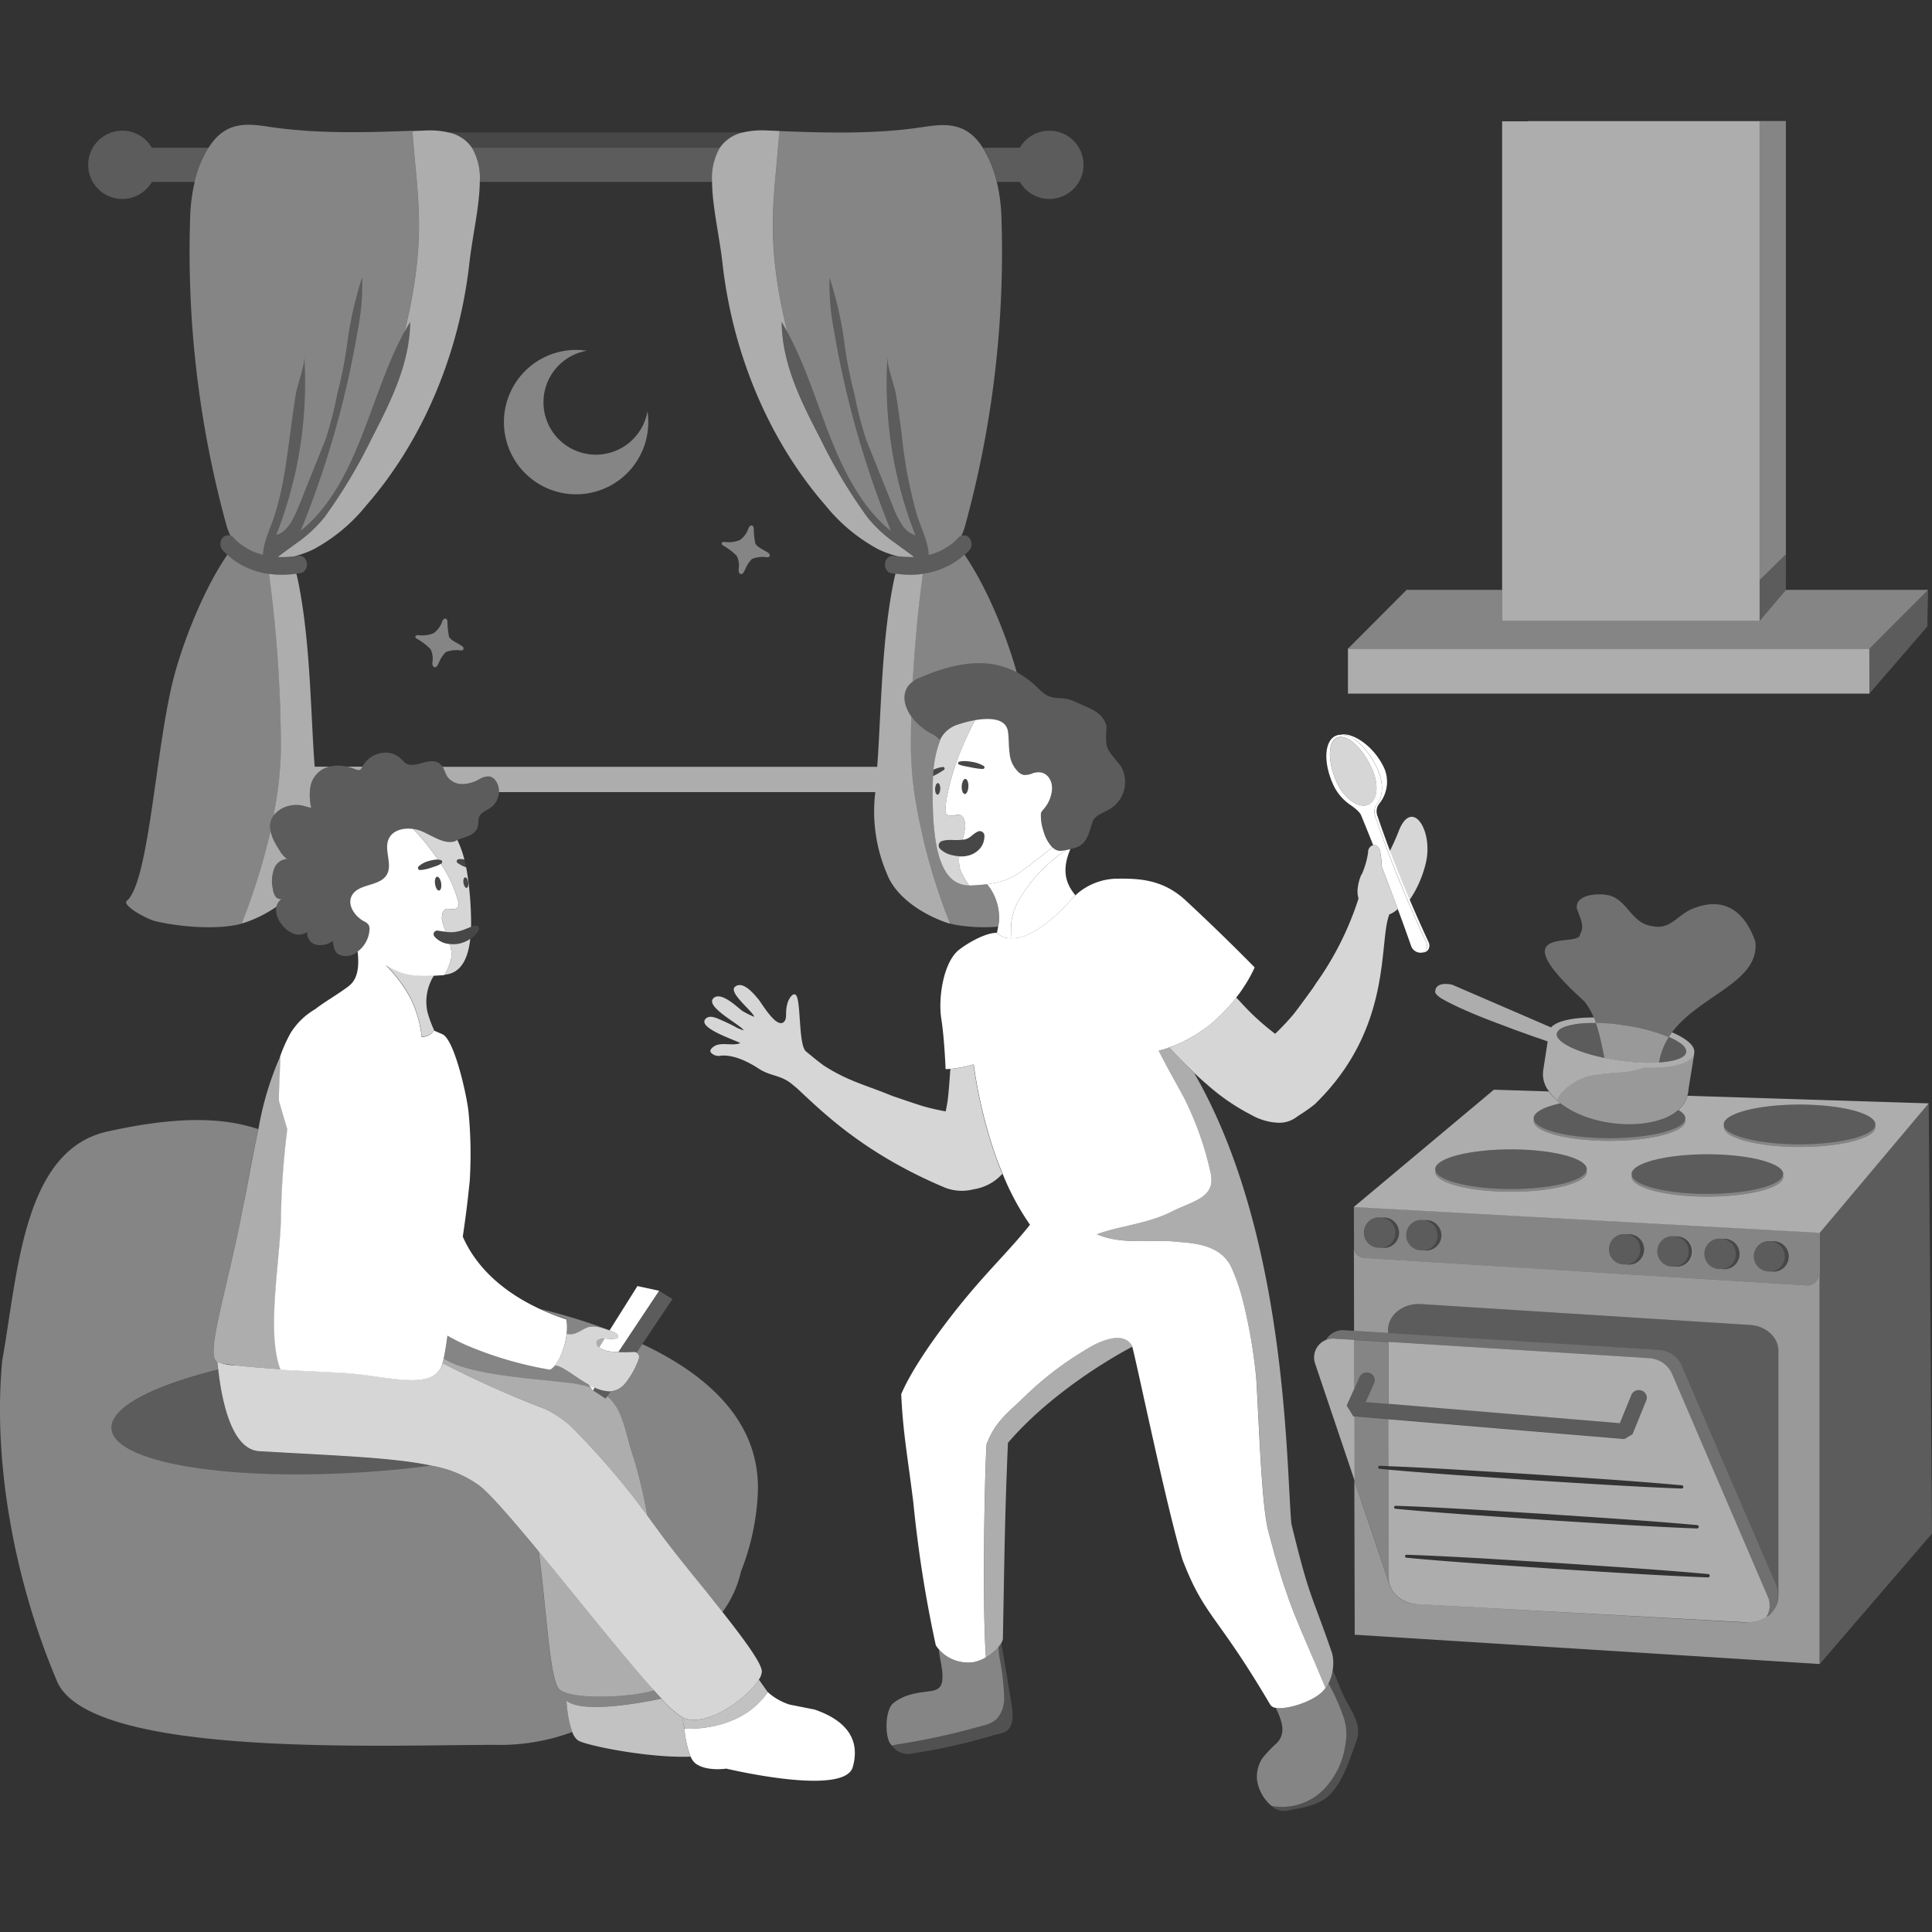 <svg viewBox="0 0 300 300" xmlns="http://www.w3.org/2000/svg"><rect x="0" y="0" width="300" height="300" fill="#333333" stroke="none"/><g fill="#fff"><path d="m 165.47 132.01 c -.3 .24 -.62 .46 -.93 .69 .31 -.23 .63 -.46 .93 -.69 z"/><path d="m 204.62 259.24 l .04 .1 -.04 -.09 z"/><path d="m 204.84 259.76 l .18 .43 -.14 -.34 z"/><path d="m 203.92 257.59 l .1 .24 v -.01 z"/><path d="m 163.36 131.61 l .07 -.03 -.02 -.01 z"/><path d="m 155.04 255.77 c .03 -.04 .05 -.07 .07 -.1 a 6.73 6.73 0 0 1 -1 .99 7.08 7.08 0 0 0 .93 -.89 z"/><path d="m 71.67 100.27 c -.63 -.43 -1.51 -.73 -1.94 -1.38 a 12.95 12.95 0 0 1 -.25 -2.45 c -.03 -.27 -.31 -.54 -.61 -.27 a 1.17 1.17 0 0 0 -.2 .32 3.68 3.68 0 0 1 -1.33 1.83 4.62 4.62 0 0 1 -2.42 .3 c -.5 -.02 -.57 .38 -.13 .6 a 9.15 9.15 0 0 1 2.06 1.58 3.25 3.25 0 0 1 .32 1.84 c -.02 .24 -.14 .85 .33 .97 .37 .1 .65 -.74 .73 -.9 a 4.86 4.86 0 0 1 .99 -1.45 4.44 4.44 0 0 1 2.06 -.29 c .1 .01 .58 .13 .68 -.16 s -.19 -.48 -.29 -.54 z" opacity=".4"/><path d="m 119.23 85.8 c -.63 -.43 -1.51 -.73 -1.94 -1.38 a 12.88 12.88 0 0 1 -.25 -2.45 c -.03 -.27 -.32 -.54 -.61 -.27 a 1.23 1.23 0 0 0 -.2 .32 3.68 3.68 0 0 1 -1.33 1.83 4.62 4.62 0 0 1 -2.42 .3 c -.5 -.02 -.57 .38 -.13 .6 a 9.18 9.18 0 0 1 2.06 1.58 3.25 3.25 0 0 1 .31 1.84 c -.02 .23 -.14 .85 .33 .97 .37 .1 .65 -.74 .73 -.9 a 4.88 4.88 0 0 1 .99 -1.45 4.44 4.44 0 0 1 2.06 -.29 c .1 .01 .58 .13 .68 -.16 s -.18 -.47 -.28 -.54 z" opacity=".4"/><path d="m 92.53 70.6 a 8.13 8.13 0 0 1 -1.4 -16.14 11.21 11.21 0 1 0 9.41 9.4 8.13 8.13 0 0 1 -8.01 6.74 z" opacity=".4"/><path d="m 73.28 22.94 h 38.5 a 5.77 5.77 0 0 1 3.61 -2.38 h -45.72 a 5.77 5.77 0 0 1 3.61 2.38 z" opacity=".1"/><path d="m 158.36 28.25 a 5.3 5.3 0 1 0 0 -5.31 h -5.71 a 17.67 17.67 0 0 1 2.17 5.31 z" opacity=".2"/><path d="m 23.58 22.94 a 5.3 5.3 0 1 0 0 5.31 h 6.67 a 17.65 17.65 0 0 1 2.17 -5.31 z" opacity=".2"/><path d="m 79.65 28.25 h 30.92 a 9.41 9.41 0 0 1 1.21 -5.31 h -38.5 a 9.39 9.39 0 0 1 1.22 5.31 z" opacity=".2"/><path d="m 43.73 139.6 a .98 .98 0 0 1 -.99 -.45 2.78 2.78 0 0 1 -.38 -1.15 5.58 5.58 0 0 1 .16 -2.98 2.28 2.28 0 0 1 2.06 -1.64 3.98 3.98 0 0 1 -1.16 -1.31 15.54 15.54 0 0 1 -.92 -1.59 5.86 5.86 0 0 1 -.49 -1.46 98.63 98.63 0 0 1 -4.48 14.39 c .17 -.05 .35 -.11 .54 -.17 a 19.53 19.53 0 0 0 2.47 -1.03 c .05 -.03 .1 -.05 .15 -.08 .13 -.06 .25 -.13 .38 -.2 s .25 -.13 .38 -.21 c .11 -.06 .23 -.13 .34 -.2 .14 -.08 .28 -.17 .43 -.26 .11 -.07 .22 -.14 .32 -.21 .13 -.08 .26 -.17 .39 -.26 a 1.9 1.9 0 0 1 .8 -1.19 z" opacity=".6"/><path d="m 48.73 117.17 c -.52 -8.35 -.67 -18.4 -2.48 -27.13 -.07 -.32 -.14 -.64 -.24 -.96 a 14.92 14.92 0 0 1 -4.24 .03 205.86 205.86 0 0 1 1.85 26.83 c 0 1.14 -.05 2.29 -.14 3.43 -.02 .28 -.04 .56 -.06 .84 -.08 .92 -.19 1.84 -.32 2.76 -.17 1.23 -.38 2.45 -.61 3.65 a 4.21 4.21 0 0 1 2.09 -1.41 4.92 4.92 0 0 1 1.89 -.2 c .63 .06 1.22 .32 1.85 .43 a 9.15 9.15 0 0 1 -.21 -2.46 5.65 5.65 0 0 1 .23 -1.38 3.67 3.67 0 0 1 .61 -1.13 3.82 3.82 0 0 1 1.68 -1.27 5.04 5.04 0 0 1 .54 -.15 h -2.31 c -.04 -.59 -.09 -1.21 -.13 -1.88 z" opacity=".6"/><path d="m 141.58 119.38 c -.08 -1.15 -.14 -2.29 -.14 -3.43 0 -1.59 .02 -3.16 .07 -4.69 -1.4 -1.96 -1.51 -4.17 .22 -5.42 .52 -9.62 1.57 -16.72 1.57 -16.72 a 14.19 14.19 0 0 1 -3.31 .07 c -.31 -.03 -.62 -.06 -.93 -.1 -.09 .32 -.17 .64 -.24 .96 -1.81 8.73 -1.96 18.79 -2.48 27.13 -.04 .67 -.09 1.29 -.13 1.89 h -67.49 c .3 .44 .42 .99 .7 1.45 a 2.79 2.79 0 0 0 2.34 1.22 5.63 5.63 0 0 0 2.63 -.72 2.58 2.58 0 0 1 1.69 -.45 1.66 1.66 0 0 1 .93 .71 2.8 2.8 0 0 1 .47 1.72 h 58.44 a 24.53 24.53 0 0 0 1.77 12.6 c 1.66 4.45 7.14 7.05 9.86 7.84 a 91.85 91.85 0 0 1 -5.59 -20.44 q -.25 -1.82 -.38 -3.62 z" opacity=".6"/><path d="m 36.6 83.85 c .07 .06 .13 .13 .2 .19 l .01 .01 a 6.56 6.56 0 0 0 .71 .56 10.64 10.64 0 0 0 1.45 .88 11.21 11.21 0 0 0 1.86 .67 c .09 -2.07 1.21 -4.26 1.79 -6.06 a 45.8 45.8 0 0 0 1.46 -6.06 c .38 -2.14 .67 -4.31 .95 -6.47 .27 -2.02 .53 -4.05 .86 -6.06 .02 -.12 .04 -.25 .06 -.37 .28 -1.65 1.39 -4.22 1.29 -5.83 a 65.08 65.08 0 0 1 -1.34 17.87 c -.13 .61 -.29 1.21 -.44 1.81 a 61.94 61.94 0 0 1 -2.57 8.1 c 1.76 -.44 2.74 -2.55 3.5 -4.42 l 4.2 -10.48 a 57.7 57.7 0 0 0 1.79 -7 64.68 64.68 0 0 0 1.54 -7.74 57.14 57.14 0 0 1 2.32 -10.33 36.44 36.44 0 0 1 -.68 8.12 147.57 147.57 0 0 1 -8.87 31.2 c 4.58 -3.63 7.46 -9.44 9.72 -15.27 2.04 -5.26 3.75 -10.76 6.39 -15.64 2.64 -10.8 2.47 -16.89 1.92 -23.31 -.15 -1.71 -.32 -3.45 -.48 -5.31 -.06 -.77 -.13 -1.56 -.18 -2.38 -.01 -.08 -.01 -.15 -.02 -.23 -.7 .03 -1.41 .05 -2.12 .08 l -.93 .03 q -.86 .03 -1.72 .05 -.62 .02 -1.25 .03 -.77 .02 -1.53 .02 c -.47 .01 -.94 .01 -1.41 .01 s -.94 0 -1.41 0 c -.51 0 -1.01 -.01 -1.51 -.02 -.44 -.01 -.87 -.02 -1.3 -.03 -.54 -.02 -1.08 -.04 -1.62 -.07 -.39 -.02 -.78 -.03 -1.17 -.06 -.6 -.04 -1.2 -.09 -1.8 -.14 -.32 -.03 -.64 -.05 -.95 -.08 -.91 -.09 -1.8 -.19 -2.69 -.31 -3.55 -.5 -7.36 -1.44 -10.21 3.08 l -.01 .02 a 17.65 17.65 0 0 0 -2.17 5.31 27.23 27.23 0 0 0 -.71 5.45 160.28 160.28 0 0 0 5.65 47.96 8.78 8.78 0 0 0 .32 .92 c .09 .21 .17 .42 .27 .61 a 1.29 1.29 0 0 1 .48 .32 q .18 .2 .35 .37 z" opacity=".4"/><path d="m 42.01 129.02 a 3.01 3.01 0 0 1 .26 -2.08 3.23 3.23 0 0 1 .23 -.31 c .23 -1.2 .44 -2.42 .61 -3.65 .13 -.92 .24 -1.84 .32 -2.76 .03 -.28 .04 -.56 .06 -.84 .08 -1.15 .14 -2.29 .14 -3.43 a 205.86 205.86 0 0 0 -1.85 -26.83 12.57 12.57 0 0 1 -4.83 -1.72 11.31 11.31 0 0 1 -1.44 -1.07 l -.21 -.19 c -3.75 5.48 -6.78 13.39 -8.19 18.58 -2.94 10.81 -3.87 32.11 -7.41 35.16 -.81 .7 3.04 2.82 4.4 3.15 3.57 .87 9.08 1.33 12.76 .56 .11 -.02 .24 -.06 .37 -.09 .1 -.03 .2 -.06 .31 -.09 a 98.59 98.59 0 0 0 4.47 -14.39 z" opacity=".4"/><path d="m 64.25 22.94 c .16 1.86 .33 3.59 .48 5.31 .55 6.42 .71 12.51 -1.92 23.31 .28 -.53 .57 -1.05 .88 -1.56 -.05 6.47 -3.03 12.38 -5.91 17.95 a 81.75 81.75 0 0 1 -7.38 12.35 20.75 20.75 0 0 1 -4.33 4.02 c -.96 .71 -1.95 1.4 -2.93 2.17 .36 .02 .71 .01 1.07 0 q .74 -.02 1.48 -.11 a 15.97 15.97 0 0 0 2.19 -.72 q .41 -.17 .8 -.36 a 26.81 26.81 0 0 0 8.18 -6.8 c 8.77 -10.04 14.44 -23.52 16.02 -37.6 .47 -4.22 1.59 -8.85 1.62 -12.65 a 9.39 9.39 0 0 0 -1.22 -5.31 5.77 5.77 0 0 0 -3.61 -2.37 13.14 13.14 0 0 0 -3.7 -.3 c -.64 .03 -1.28 .05 -1.92 .08 0 .08 .01 .15 .02 .23 .05 .8 .11 1.59 .18 2.36 z" opacity=".6"/><path d="m 153.26 137.29 c -.75 .1 -1.58 .17 -2.56 .2 h -.21 c -4.88 -.01 -5.83 -7.21 -5.63 -16.28 .01 -.24 .02 -.47 .03 -.7 .02 -.34 .04 -.67 .07 -.99 a 17.69 17.69 0 0 1 1.18 -4.96 c -.07 .11 -.14 .21 -.21 .32 a 6.28 6.28 0 0 0 -1 -.81 9.18 9.18 0 0 1 -3.43 -2.83 c -.04 1.53 -.07 3.1 -.07 4.69 0 1.14 .05 2.29 .14 3.43 q .13 1.81 .38 3.6 a 91.85 91.85 0 0 0 5.59 20.44 c .25 .07 .48 .13 .68 .18 a 26.45 26.45 0 0 0 6.75 .31 c .04 -.2 .08 -.38 .11 -.59 a 8.21 8.21 0 0 0 -1.82 -6.01 z" opacity=".4"/><path d="m 149.86 115.03 a 39.34 39.34 0 0 0 -2.82 8.76 39.34 39.34 0 0 1 2.82 -8.76 z" opacity=".4"/><path d="m 143.29 89.11 s -1.05 7.1 -1.57 16.72 a 4.17 4.17 0 0 1 .76 -.44 c 6.86 -3.03 11.62 -3.02 15.4 -.99 -1.45 -5.18 -4.42 -12.89 -8.11 -18.26 a 11.66 11.66 0 0 1 -1.65 1.25 12.56 12.56 0 0 1 -4.83 1.72 z" opacity=".4"/><path d="m 141.93 86.49 c -.35 .01 -.71 0 -1.07 -.01 a 8.82 8.82 0 0 1 -.88 -.05 c -.2 -.01 -.4 -.03 -.6 -.06 a 15.92 15.92 0 0 1 -2.19 -.71 c -.27 -.12 -.54 -.24 -.8 -.36 a 26.96 26.96 0 0 1 -8.19 -6.8 c -8.76 -10.04 -14.43 -23.52 -16.01 -37.6 -.47 -4.22 -1.59 -8.85 -1.62 -12.65 a 9.39 9.39 0 0 1 1.21 -5.31 5.82 5.82 0 0 1 3.61 -2.38 13.36 13.36 0 0 1 3.7 -.3 c .64 .03 1.28 .05 1.92 .08 -.01 .07 -.01 .15 -.02 .22 -.05 .82 -.11 1.61 -.18 2.38 -.15 1.85 -.33 3.59 -.47 5.31 -.55 6.42 -.72 12.5 1.92 23.3 -.29 -.52 -.57 -1.05 -.88 -1.56 .05 6.48 3.02 12.38 5.92 17.95 a 81.5 81.5 0 0 0 7.37 12.36 20.71 20.71 0 0 0 4.33 4.02 c .32 .24 .65 .47 .97 .71 .66 .47 1.31 .95 1.96 1.46 z" opacity=".6"/><path d="m 120.82 22.94 c -.16 1.86 -.33 3.59 -.47 5.31 -.55 6.42 -.71 12.51 1.92 23.31 2.64 4.88 4.35 10.37 6.39 15.64 2.26 5.83 5.14 11.64 9.72 15.27 a 147.69 147.69 0 0 1 -8.87 -31.2 36.5 36.5 0 0 1 -.68 -8.12 57.12 57.12 0 0 1 2.32 10.33 64.3 64.3 0 0 0 1.54 7.74 57.29 57.29 0 0 0 1.79 7 l 4.2 10.48 a 14.99 14.99 0 0 0 1.29 2.62 3.9 3.9 0 0 0 2.2 1.8 61.56 61.56 0 0 1 -2.2 -6.59 64.96 64.96 0 0 1 -2.15 -21.2 c -.1 1.61 1 4.18 1.29 5.83 .34 2 .6 4.01 .87 6.03 .02 .13 .04 .27 .05 .4 a 71.35 71.35 0 0 0 2.4 12.53 c .58 1.8 1.7 3.99 1.79 6.06 a 11.33 11.33 0 0 0 1.86 -.67 10.7 10.7 0 0 0 1.45 -.88 6.55 6.55 0 0 0 .71 -.56 l .01 -.01 c .07 -.06 .13 -.12 .2 -.19 .12 -.11 .23 -.23 .34 -.34 a 1.28 1.28 0 0 1 .48 -.32 8.38 8.38 0 0 0 .58 -1.53 160.18 160.18 0 0 0 5.65 -47.96 27.23 27.23 0 0 0 -.71 -5.45 17.67 17.67 0 0 0 -2.17 -5.31 l -.01 -.02 c -2.86 -4.52 -6.67 -3.57 -10.21 -3.08 -6.75 .95 -14.24 .78 -21.41 .49 0 .08 -.01 .15 -.02 .23 -.03 .8 -.09 1.59 -.15 2.36 z" opacity=".4"/><path d="m 36.94 87.39 a 12.57 12.57 0 0 0 4.83 1.72 14.92 14.92 0 0 0 4.24 -.03 c .26 -.03 .51 -.07 .77 -.11 a 1.19 1.19 0 0 0 .72 -.63 1.57 1.57 0 0 0 .12 -1.06 1.39 1.39 0 0 0 -.55 -.82 1.16 1.16 0 0 0 -.92 -.14 l -.07 .01 c -.13 .02 -.26 .02 -.39 .04 a 14.69 14.69 0 0 1 -1.48 .11 c -.36 .01 -.72 .02 -1.07 0 .98 -.77 1.97 -1.46 2.93 -2.17 a 20.75 20.75 0 0 0 4.33 -4.01 81.67 81.67 0 0 0 7.37 -12.36 c 2.89 -5.56 5.87 -11.47 5.92 -17.95 -.31 .51 -.59 1.03 -.88 1.56 -2.65 4.88 -4.35 10.37 -6.39 15.64 -2.27 5.83 -5.15 11.64 -9.72 15.27 a 147.57 147.57 0 0 0 8.87 -31.2 36.44 36.44 0 0 0 .68 -8.12 57.21 57.21 0 0 0 -2.32 10.33 64.72 64.72 0 0 1 -1.54 7.74 57.7 57.7 0 0 1 -1.79 7 l -4.2 10.48 c -.75 1.88 -1.74 3.98 -3.5 4.42 a 62.02 62.02 0 0 0 2.56 -8.11 c .15 -.6 .31 -1.2 .44 -1.81 a 65.08 65.08 0 0 0 1.34 -17.89 c .1 1.61 -1 4.18 -1.29 5.83 -.02 .12 -.04 .25 -.06 .37 -.34 2.01 -.6 4.03 -.86 6.06 -.28 2.16 -.57 4.33 -.95 6.47 a 45.8 45.8 0 0 1 -1.46 6.06 c -.58 1.8 -1.7 3.99 -1.79 6.06 a 11.21 11.21 0 0 1 -1.86 -.67 10.64 10.64 0 0 1 -1.45 -.88 6.56 6.56 0 0 1 -.71 -.56 l -.01 -.01 c -.07 -.06 -.13 -.12 -.2 -.19 -.12 -.11 -.23 -.23 -.34 -.34 a 1.29 1.29 0 0 0 -.48 -.32 1.04 1.04 0 0 0 -.27 -.06 1.13 1.13 0 0 0 -.94 .38 1.53 1.53 0 0 0 0 1.94 c .23 .24 .48 .47 .72 .7 l .21 .19 a 11.31 11.31 0 0 0 1.44 1.06 z" opacity=".2"/><path d="m 148.46 83.85 c -.07 .06 -.13 .13 -.2 .19 l -.01 .01 a 6.55 6.55 0 0 1 -.71 .56 10.7 10.7 0 0 1 -1.45 .88 11.33 11.33 0 0 1 -1.86 .67 c -.09 -2.07 -1.21 -4.26 -1.79 -6.06 a 71.35 71.35 0 0 1 -2.4 -12.53 c -.02 -.13 -.04 -.27 -.05 -.4 -.27 -2.01 -.52 -4.03 -.87 -6.03 -.28 -1.65 -1.39 -4.22 -1.29 -5.83 a 64.96 64.96 0 0 0 2.15 21.2 61.56 61.56 0 0 0 2.2 6.59 3.9 3.9 0 0 1 -2.2 -1.8 14.99 14.99 0 0 1 -1.29 -2.62 l -4.2 -10.48 a 57.29 57.29 0 0 1 -1.79 -7 64.3 64.3 0 0 1 -1.54 -7.74 57.2 57.2 0 0 0 -2.32 -10.32 36.5 36.5 0 0 0 .68 8.12 147.69 147.69 0 0 0 8.87 31.2 c -4.58 -3.63 -7.46 -9.44 -9.72 -15.27 -2.05 -5.26 -3.75 -10.76 -6.39 -15.64 -.29 -.53 -.57 -1.05 -.88 -1.56 .05 6.48 3.03 12.38 5.92 17.95 a 81.74 81.74 0 0 0 7.36 12.36 20.73 20.73 0 0 0 4.33 4.02 q .49 .36 .98 .72 c .65 .47 1.3 .95 1.95 1.46 -.36 .02 -.72 .01 -1.07 0 -.3 -.01 -.59 -.03 -.88 -.05 -.2 -.02 -.4 -.04 -.6 -.06 -.13 -.02 -.26 -.02 -.39 -.04 l -.07 -.01 a 1.16 1.16 0 0 0 -.92 .14 1.39 1.39 0 0 0 -.55 .82 1.57 1.57 0 0 0 .12 1.06 1.19 1.19 0 0 0 .72 .63 c .26 .04 .51 .08 .77 .11 .31 .04 .62 .08 .93 .1 a 14.19 14.19 0 0 0 3.31 -.07 12.57 12.57 0 0 0 4.83 -1.72 11.66 11.66 0 0 0 1.65 -1.25 c .25 -.22 .49 -.45 .73 -.7 a 1.53 1.53 0 0 0 0 -1.94 1.1 1.1 0 0 0 -1.21 -.32 1.28 1.28 0 0 0 -.48 .32 q -.19 .16 -.37 .33 z" opacity=".2"/><path d="m 54.1 119.1 c .29 .08 .58 .16 .86 .27 a 2.16 2.16 0 0 0 .74 .21 c .28 0 .38 -.18 .5 -.42 .02 -.04 .05 -.07 .07 -.11 h -2.4 c .08 .02 .15 .03 .23 .05 z" opacity=".6"/><path d="m 92.86 209.08 a 1.31 1.31 0 0 0 .16 .16 l .87 -1.39 h -.04 c -.78 -.02 -1.69 .34 -.99 1.23 z" opacity=".6"/><path d="m 88 207.12 a 2.61 2.61 0 0 0 1.17 -.03 c .7 -.19 1.28 -.67 1.96 -.93 a 2.73 2.73 0 0 1 .32 -.12 3.92 3.92 0 0 1 1.87 .13 q .69 .18 1.36 .43 l .02 -.03 a 95.56 95.56 0 0 0 -10.7 -3.29 38.93 38.93 0 0 0 3.99 1.57 8.55 8.55 0 0 1 .01 2.27 z" opacity=".4"/><path d="m 91.75 215.47 a 16.39 16.39 0 0 0 -3.46 -.74 c -6.8 -.77 -15.68 -1.32 -19.38 -3.76 .14 -.61 .27 -1.37 .4 -2.22 q .1 -.66 .21 -1.38 a 30.02 30.02 0 0 0 2.77 1.42 57.93 57.93 0 0 0 13.09 3.86 s .32 -.03 .8 -.62 a 3.12 3.12 0 0 1 .63 .17 c 1.2 .47 2.82 1.82 4.58 2.8 z" opacity=".4"/><path d="m 87.97 264.07 l -.27 -1.27 a 2.82 2.82 0 0 1 -.84 -.46 c -1.55 -1.33 -2.02 -12.65 -3.23 -21.44 -3.17 -3.83 -5.98 -7.12 -7.87 -9 a 16.12 16.12 0 0 0 -1.3 -1.19 17.81 17.81 0 0 0 -7.52 -3.13 c -2.83 .37 -5.78 .68 -8.81 .9 -22.14 1.67 -40.41 -1.29 -40.81 -6.62 -.25 -3.27 6.32 -6.67 16.56 -9.2 -.05 -.39 -.1 -.79 -.14 -1.17 l -.01 -.01 c -1.96 -.88 1.6 -11.37 4.01 -24.14 q .11 -.57 .23 -1.17 c .7 -3.54 1.35 -7.25 2.13 -10.84 -5.52 -1.84 -12.61 -2.04 -23.45 .38 -13.08 2.92 -13.86 21.88 -16.31 35.61 -1.45 15.39 1.75 33.77 8.51 49.74 5.19 12.25 52.87 9.76 69.07 9.89 a 32.26 32.26 0 0 0 10.95 -2.01 14.96 14.96 0 0 1 -.8 -3.67 c -.05 -.46 -.08 -.87 -.1 -1.2 z" opacity=".4"/><path d="m 117.66 232.17 a 37.54 37.54 0 0 1 -2.6 11.84 16.74 16.74 0 0 1 -2.88 6.31 c -.79 -1 -1.62 -2.03 -2.45 -3.06 -2.8 -3.5 -5.69 -7.04 -7.57 -9.66 -.5 -.69 -1.05 -1.45 -1.65 -2.25 a 76.92 76.92 0 0 0 -2.05 -8.8 c -1.05 -3.06 -1.42 -5.71 -2.53 -7.73 a 6.95 6.95 0 0 0 -1.63 -2 l .51 -.76 a 3.29 3.29 0 0 0 2.33 -1.32 12.76 12.76 0 0 0 2.05 -3.74 .8 .8 0 0 0 -.35 -.95 l .9 -1.34 c 10.18 4.78 18.54 12.17 17.92 23.46 z" opacity=".4"/><path d="m 17.33 221.87 c .4 5.32 18.67 8.29 40.81 6.62 3.03 -.23 5.98 -.54 8.81 -.9 -5.82 -1.23 -14.21 -1.5 -26.69 -2.24 -3.2 -.19 -4.91 -4.39 -5.81 -8.99 -.24 -1.23 -.41 -2.47 -.56 -3.69 -10.24 2.52 -16.81 5.92 -16.56 9.2 z" opacity=".2"/><path d="m 291.21 175.02 a .86 .86 0 0 0 -.03 -.21 c -.41 1.6 -5.51 2.87 -11.75 2.87 s -11.34 -1.27 -11.75 -2.87 a .86 .86 0 0 0 -.03 .21 c 0 1.7 5.27 3.08 11.77 3.08 s 11.79 -1.38 11.79 -3.08 z" opacity=".4"/><path d="m 279.44 177.68 c 6.24 0 11.34 -1.27 11.75 -2.87 a .84 .84 0 0 0 .03 -.21 c 0 -1.7 -5.27 -3.08 -11.77 -3.08 s -11.77 1.38 -11.77 3.08 a .84 .84 0 0 0 .03 .21 c .39 1.6 5.49 2.87 11.73 2.87 z" opacity=".2"/><path d="m 234.62 184.63 c -6.24 0 -11.34 -1.27 -11.75 -2.87 a .86 .86 0 0 0 -.03 .21 c 0 1.7 5.27 3.08 11.78 3.08 s 11.77 -1.38 11.77 -3.08 a .86 .86 0 0 0 -.03 -.21 c -.4 1.61 -5.51 2.87 -11.74 2.87 z" opacity=".4"/><path d="m 234.62 178.48 c -6.51 0 -11.78 1.38 -11.78 3.08 a .85 .85 0 0 0 .03 .21 c .41 1.6 5.51 2.87 11.75 2.87 s 11.34 -1.27 11.75 -2.87 a .85 .85 0 0 0 .03 -.21 c -.01 -1.71 -5.28 -3.08 -11.78 -3.08 z" opacity=".2"/><path d="m 282.57 191.42 v 6.37 60.6 l 17.43 -20.26 -.51 -66.8 z" opacity=".2"/><path d="m 265.12 185.39 c -6.24 0 -11.34 -1.27 -11.75 -2.87 a .86 .86 0 0 0 -.03 .21 c 0 1.7 5.27 3.08 11.77 3.08 s 11.78 -1.38 11.78 -3.08 a .91 .91 0 0 0 -.03 -.21 c -.41 1.6 -5.51 2.87 -11.74 2.87 z" opacity=".4"/><path d="m 265.12 179.24 c -6.51 0 -11.77 1.38 -11.77 3.08 a .85 .85 0 0 0 .03 .21 c .41 1.6 5.5 2.87 11.75 2.87 s 11.34 -1.27 11.75 -2.87 a .9 .9 0 0 0 .03 -.21 c -.02 -1.71 -5.29 -3.08 -11.79 -3.08 z" opacity=".2"/><path d="m 249.9 176.73 c -6.24 0 -11.34 -1.27 -11.74 -2.87 a .81 .81 0 0 0 -.03 .21 c 0 1.7 5.27 3.08 11.77 3.08 s 11.78 -1.37 11.78 -3.07 a .86 .86 0 0 0 -.03 -.21 c -.41 1.59 -5.51 2.86 -11.75 2.86 z" opacity=".4"/><path d="m 211.98 195.35 l 68.6 4.25 a 1.85 1.85 0 0 0 2 -1.7 c 0 -.04 0 -.08 .01 -.12 v -6.37 l -72.36 -4.01 .02 6.29 a 1.84 1.84 0 0 0 1.73 1.66 z m 62.77 -2.63 a 2.6 2.6 0 0 1 .34 .03 c .07 -.01 .14 -.01 .22 -.01 a 2.36 2.36 0 1 1 .17 4.72 c -.06 0 -.11 0 -.17 0 a 2.44 2.44 0 0 1 -.34 -.03 c -.07 .01 -.14 .01 -.22 .01 a 2.36 2.36 0 1 1 -.14 -4.72 q .07 0 .14 0 z m -7.64 -.38 a 2.6 2.6 0 0 1 .34 .03 c .07 -.01 .14 -.01 .22 -.01 a 2.36 2.36 0 1 1 .17 4.72 q -.08 0 -.17 0 a 2.44 2.44 0 0 1 -.34 -.03 c -.07 .01 -.14 .01 -.22 .01 a 2.36 2.36 0 1 1 -.17 -4.72 c .06 0 .11 0 .17 .01 z m -7.31 -.38 a 2.6 2.6 0 0 1 .34 .03 c .07 -.01 .14 -.01 .22 -.01 a 2.36 2.36 0 1 1 .03 4.72 2.31 2.31 0 0 1 -.37 -.03 c -.07 .01 -.14 .01 -.22 .01 a 2.36 2.36 0 1 1 -.17 -4.72 z m -7.51 -.33 a 2.6 2.6 0 0 1 .34 .03 c .07 -.01 .14 -.01 .22 -.01 a 2.36 2.36 0 1 1 .17 4.72 c -.06 0 -.11 0 -.17 0 a 2.43 2.43 0 0 1 -.34 -.03 c -.07 .01 -.14 .01 -.22 .01 a 2.36 2.36 0 1 1 -.17 -4.72 c .06 .01 .12 .01 .17 .01 z m -31.48 -2.19 a 2.61 2.61 0 0 1 .34 .03 c .07 -.01 .14 -.01 .22 -.01 a 2.36 2.36 0 1 1 .17 4.72 q -.08 0 -.17 0 a 2.31 2.31 0 0 1 -.34 -.03 c -.07 .01 -.14 .01 -.22 .01 a 2.36 2.36 0 1 1 -.17 -4.72 q .09 0 .17 0 z m -6.57 -.4 a 2.6 2.6 0 0 1 .34 .03 c .07 -.01 .14 -.01 .22 -.01 a 2.36 2.36 0 1 1 .17 4.72 c -.06 0 -.11 0 -.17 0 a 2.43 2.43 0 0 1 -.34 -.03 c -.07 .01 -.14 .01 -.22 .01 a 2.36 2.36 0 1 1 -.17 -4.72 h .18 z" opacity=".4"/><path d="m 277.19 195.09 a 2.39 2.39 0 0 1 -2.23 2.35 2.44 2.44 0 0 0 .34 .03 2.36 2.36 0 1 0 .17 -4.72 c -.06 0 -.11 0 -.17 0 a 1.57 1.57 0 0 0 -.22 .01 2.39 2.39 0 0 1 2.11 2.33 z" opacity=".1"/><path d="m 274.74 197.45 a 1.56 1.56 0 0 0 .22 -.01 2.35 2.35 0 0 0 .12 -4.68 2.6 2.6 0 0 0 -.34 -.03 2.36 2.36 0 1 0 -.14 4.72 z" opacity=".2"/><path d="m 269.55 194.71 a 2.39 2.39 0 0 1 -2.23 2.35 2.44 2.44 0 0 0 .34 .03 2.36 2.36 0 1 0 .17 -4.72 q -.08 0 -.17 0 a 1.43 1.43 0 0 0 -.22 .01 2.39 2.39 0 0 1 2.11 2.33 z" opacity=".1"/><path d="m 267.11 197.07 a 1.55 1.55 0 0 0 .22 -.01 2.35 2.35 0 0 0 .13 -4.68 2.6 2.6 0 0 0 -.34 -.03 2.36 2.36 0 1 0 -.17 4.72 z" opacity=".2"/><path d="m 262.24 194.33 a 2.39 2.39 0 0 1 -2.23 2.35 2.37 2.37 0 1 0 .84 -4.66 2.4 2.4 0 0 0 -.5 -.04 1.42 1.42 0 0 0 -.22 .01 2.39 2.39 0 0 1 2.11 2.34 z" opacity=".1"/><path d="m 259.8 196.69 a 1.41 1.41 0 0 0 .22 -.01 2.35 2.35 0 0 0 .13 -4.68 2.6 2.6 0 0 0 -.34 -.03 2.36 2.36 0 1 0 -.17 4.72 h .17 z" opacity=".2"/><path d="m 254.74 194 a 2.39 2.39 0 0 1 -2.23 2.35 2.43 2.43 0 0 0 .34 .03 2.36 2.36 0 1 0 .17 -4.72 c -.06 0 -.11 0 -.17 0 -.07 0 -.14 .01 -.22 .01 a 2.39 2.39 0 0 1 2.11 2.33 z" opacity=".1"/><path d="m 252.3 196.36 a 1.57 1.57 0 0 0 .22 -.01 2.35 2.35 0 0 0 .12 -4.68 2.6 2.6 0 0 0 -.34 -.03 2.36 2.36 0 1 0 -.17 4.72 z" opacity=".2"/><path d="m 216.69 191.41 a 2.39 2.39 0 0 1 -2.23 2.35 2.43 2.43 0 0 0 .34 .03 2.36 2.36 0 1 0 .17 -4.72 c -.06 0 -.11 0 -.17 0 a 1.41 1.41 0 0 0 -.22 .01 2.39 2.39 0 0 1 2.11 2.33 z" opacity=".1"/><path d="m 214.25 193.77 a 1.55 1.55 0 0 0 .22 -.01 2.35 2.35 0 0 0 .13 -4.68 2.6 2.6 0 0 0 -.34 -.03 2.36 2.36 0 1 0 -.17 4.72 z" opacity=".2"/><path d="m 223.26 191.8 a 2.39 2.39 0 0 1 -2.23 2.35 2.3 2.3 0 0 0 .34 .03 2.36 2.36 0 1 0 .17 -4.72 q -.08 0 -.17 0 a 1.42 1.42 0 0 0 -.22 .01 2.39 2.39 0 0 1 2.11 2.33 z" opacity=".1"/><path d="m 220.81 194.17 a 1.43 1.43 0 0 0 .22 -.01 2.35 2.35 0 0 0 .13 -4.68 2.63 2.63 0 0 0 -.34 -.03 2.36 2.36 0 1 0 -.17 4.72 q .08 0 .17 0 z" opacity=".2"/><path d="m 261.1 211.96 l 14.79 34.33 a 4.83 4.83 0 0 1 .2 .93 1.46 1.46 0 0 1 0 .16 4.73 4.73 0 0 1 .01 .76 v .02 c -.01 .12 -.05 .23 -.06 .34 a 4.3 4.3 0 0 1 -.09 .47 3.72 3.72 0 0 1 -.31 .75 3.93 3.93 0 0 0 .21 -.4 3.72 3.72 0 0 0 .22 -.64 c .01 -.04 .02 -.09 .03 -.13 a 3.32 3.32 0 0 0 .08 -.68 v -38.1 c 0 -2.11 -1.92 -3.87 -4.4 -4.03 l -51.1 -3.24 c -2.77 -.18 -5.12 1.68 -5.11 4.03 v .45 l 42.18 2.64 a 4.07 4.07 0 0 1 3.35 2.34 z" opacity=".2"/><path d="m 256.85 211.02 c .06 .02 .12 .04 .18 .05 a 4.08 4.08 0 0 1 .42 .14 c .06 .03 .12 .05 .18 .08 a 4.54 4.54 0 0 1 .4 .22 c .05 .03 .09 .05 .14 .08 a 3.65 3.65 0 0 1 .96 .9 c .03 .05 .07 .09 .1 .14 a 3.83 3.83 0 0 1 .36 .62 l 15.01 34.88 a 4.04 4.04 0 0 1 .18 .81 3.25 3.25 0 0 1 0 .37 3.64 3.64 0 0 1 0 .39 3.1 3.1 0 0 1 -.11 .45 c -.02 .08 -.03 .17 -.06 .25 a 2.93 2.93 0 0 1 -.22 .44 1.83 1.83 0 0 1 -.1 .19 4.37 4.37 0 0 0 .86 -.69 c .05 -.06 .11 -.11 .16 -.18 a 3.18 3.18 0 0 0 .24 -.33 c .03 -.04 .06 -.08 .08 -.12 a 3.71 3.71 0 0 0 .31 -.76 4.3 4.3 0 0 0 .09 -.47 c .02 -.12 .05 -.24 .06 -.36 a 4.73 4.73 0 0 0 -.01 -.76 v -.16 a 4.82 4.82 0 0 0 -.2 -.93 l -14.78 -34.31 a 4.07 4.07 0 0 0 -3.37 -2.34 l -42.18 -2.64 -5.29 -.33 -1.45 -.09 a 3.03 3.03 0 0 0 -2.91 1.5 3.1 3.1 0 0 1 1.4 -.2 l 2.96 .19 5.29 .33 40.66 2.54 a 4.47 4.47 0 0 1 .64 .1 z" opacity=".3"/><path d="m 280.57 199.6 l -68.6 -4.25 a 1.84 1.84 0 0 1 -1.74 -1.66 l .03 12.96 5.29 .33 v -.45 c -.01 -2.35 2.35 -4.21 5.11 -4.03 l 51.1 3.24 c 2.48 .16 4.4 1.91 4.4 4.03 v 38.1 a 3.32 3.32 0 0 1 -.08 .68 c -.01 .04 -.02 .09 -.03 .13 a 3.72 3.72 0 0 1 -.22 .64 v .01 a 3.28 3.28 0 0 1 -.22 .41 c -.02 .04 -.05 .06 -.07 .1 a 3.18 3.18 0 0 1 -.24 .33 2.3 2.3 0 0 1 -.16 .18 2.83 2.83 0 0 1 -.65 .58 4.78 4.78 0 0 1 -.71 .43 c -.09 .04 -.18 .07 -.27 .11 a 4.74 4.74 0 0 1 -.5 .19 c -.13 .04 -.26 .07 -.39 .1 a 3.79 3.79 0 0 1 -.44 .09 c -.15 .02 -.31 .03 -.46 .04 -.09 0 -.17 .02 -.26 .02 a 6.87 6.87 0 0 1 -.95 0 l -50.43 -2.83 a 4.54 4.54 0 0 1 -4.24 -2.75 l -5.54 -16.44 .06 23.95 72.19 4.55 v -60.6 a 1.85 1.85 0 0 1 -1.89 1.82 c -.01 -.01 -.05 -.01 -.09 -.01 z" opacity=".5"/><path d="m 211.1 213.82 a 1.26 1.26 0 0 1 1.63 -.62 1.18 1.18 0 0 1 .66 1.54 l -.02 .04 -1.31 2.92 3.52 .29 -.02 -9.59 -5.29 -.33 .02 7.58 z" opacity=".4"/><path d="m 220.1 249.08 c -2.5 -.14 -4.45 -1.9 -4.45 -4.02 l -.04 -16.86 c -.46 -.04 -.92 -.08 -1.38 -.13 a .23 .23 0 1 1 0 -.46 h .03 c .45 .01 .9 .03 1.35 .05 l -.02 -7.29 -5.3 -.44 .02 9.95 5.54 16.44 a 4.54 4.54 0 0 0 4.25 2.76 z" opacity=".4"/><path d="m 251.53 220.99 l 1.79 -4.39 a 1.25 1.25 0 0 1 1.6 -.67 1.18 1.18 0 0 1 .72 1.51 l -.02 .04 -2.13 5.22 -1.26 .75 -36.65 -3.07 .02 7.29 c 3.46 .13 6.92 .32 10.37 .52 l 11.71 .72 c 7.8 .53 15.61 1.01 23.4 1.72 a .26 .26 0 1 1 -.01 .51 h -.03 c -7.82 -.3 -15.62 -.83 -23.42 -1.31 l -11.7 -.8 c -3.44 -.25 -6.88 -.51 -10.31 -.82 l .04 16.86 c 0 2.12 1.95 3.88 4.45 4.02 l 51 2.82 a 5.32 5.32 0 0 0 .64 -.02 c .16 -.01 .31 -.02 .46 -.04 s .29 -.06 .44 -.09 a 3.77 3.77 0 0 0 .39 -.1 4.74 4.74 0 0 0 .5 -.19 c .09 -.04 .18 -.07 .27 -.11 a 4.81 4.81 0 0 0 .69 -.42 c -.07 .04 -.14 .08 -.21 .12 .04 -.07 .07 -.14 .11 -.21 a 2.93 2.93 0 0 0 .22 -.44 c .03 -.08 .04 -.17 .06 -.25 a 3.1 3.1 0 0 0 .11 -.45 3.64 3.64 0 0 0 0 -.39 3.25 3.25 0 0 0 0 -.37 4.04 4.04 0 0 0 -.18 -.81 l -15 -34.89 a 3.9 3.9 0 0 0 -.36 -.62 c -.03 -.05 -.07 -.09 -.1 -.14 a 3.97 3.97 0 0 0 -.96 -.9 c -.04 -.03 -.09 -.06 -.14 -.08 a 4.54 4.54 0 0 0 -.4 -.22 c -.06 -.03 -.12 -.06 -.18 -.08 a 4.08 4.08 0 0 0 -.42 -.14 c -.06 -.02 -.12 -.04 -.18 -.05 a 4.4 4.4 0 0 0 -.62 -.11 l -40.66 -2.54 v .02 l .02 9.59 z m 13.95 23.7 a .26 .26 0 0 1 -.28 .25 c -7.82 -.3 -15.62 -.83 -23.42 -1.31 l -11.7 -.8 c -3.9 -.29 -7.8 -.57 -11.69 -.95 a .23 .23 0 1 1 .03 -.46 c 3.91 .13 7.81 .35 11.72 .56 l 11.71 .72 c 7.8 .53 15.61 1.01 23.4 1.72 a .26 .26 0 0 1 .24 .27 z m -1.7 -7.6 a .26 .26 0 0 1 -.28 .25 c -7.82 -.3 -15.62 -.83 -23.42 -1.31 l -11.7 -.8 c -3.9 -.29 -7.8 -.57 -11.69 -.95 a .23 .23 0 0 1 .03 -.46 c 3.91 .12 7.81 .35 11.72 .56 l 11.71 .72 c 7.8 .53 15.61 1.01 23.4 1.72 a .26 .26 0 0 1 .23 .26 z" opacity=".6"/><path d="m 210.14 219.92 l -1.03 -1.67 1.18 -2.62 -.02 -7.58 -2.94 -.18 a 2.94 2.94 0 0 0 -3.15 3.78 l 6.15 18.23 -.02 -9.95 z" opacity=".6"/><path d="m 253.49 222.69 l 2.13 -5.22 a 1.18 1.18 0 0 0 -.66 -1.54 l -.04 -.02 a 1.25 1.25 0 0 0 -1.6 .67 l -1.79 4.39 -35.94 -3.01 -3.52 -.29 1.31 -2.92 a 1.18 1.18 0 0 0 -.61 -1.56 l -.04 -.02 a 1.26 1.26 0 0 0 -1.63 .62 l -.82 1.82 -1.17 2.62 1.03 1.67 .16 .01 5.3 .44 36.65 3.07 z" opacity=".2"/><path d="m 242.36 171.38 c -.03 -.02 -.06 -.05 -.08 -.07 -2.54 .56 -4.15 1.41 -4.15 2.34 a .8 .8 0 0 0 .03 .21 c .41 1.6 5.5 2.87 11.74 2.87 s 11.34 -1.27 11.75 -2.87 a .85 .85 0 0 0 .03 -.21 c 0 -.46 -.38 -.89 -1.07 -1.28 a 7.25 7.25 0 0 1 -2.3 1.35 c -4.8 1.8 -11.93 .75 -15.95 -2.34 z" opacity=".2"/><path d="m 256.36 165.8 c -.34 0 -.7 -.01 -1.06 -.02 a 15.78 15.78 0 0 1 -3.12 .71 42.03 42.03 0 0 0 -5.37 .58 8.85 8.85 0 0 0 -3.87 2.13 5.97 5.97 0 0 0 -.45 .48 c -.08 .09 -.15 .18 -.22 .27 -.03 .04 -.05 .07 -.07 .1 a 3.11 3.11 0 0 0 -.27 .48 2.42 2.42 0 0 0 -.12 .33 l -.01 .03 c .15 .14 .31 .27 .48 .4 .03 .02 .05 .05 .08 .07 4.01 3.1 11.15 4.14 15.95 2.34 a 7.22 7.22 0 0 0 2.3 -1.35 4.69 4.69 0 0 0 1.41 -2.22 4.85 4.85 0 0 0 .18 -1.06 l .89 -5.51 a 1.09 1.09 0 0 1 -.07 .22 l .03 -.22 a .1 .1 0 0 1 -.01 .03 c -.3 1.33 -2.88 2.2 -6.68 2.21 z" opacity=".5"/><path d="m 249.07 163.96 c -.01 -.06 -.02 -.12 -.04 -.18 l -.01 -.04 -.02 -.1 v -.02 l -.01 -.04 -.02 -.09 c -.03 -.15 -.06 -.3 -.1 -.48 l -.01 -.06 c -.04 -.22 -.09 -.45 -.14 -.69 -.02 -.07 -.03 -.15 -.05 -.22 -.06 -.27 -.12 -.54 -.19 -.83 -.01 -.04 -.02 -.09 -.03 -.13 -.07 -.3 -.16 -.6 -.24 -.91 -.01 -.05 -.02 -.1 -.04 -.15 l -.01 -.03 c -.11 -.39 -.24 -.78 -.38 -1.17 -.44 -.01 -.85 0 -1.25 .02 a 12.81 12.81 0 0 0 -3.4 .5 c -.1 .03 -.17 .07 -.26 .1 -.11 .04 -.23 .08 -.33 .13 a 1.99 1.99 0 0 0 -.22 .14 c -.08 .04 -.15 .09 -.22 .14 a 1.32 1.32 0 0 0 -.14 .16 1.24 1.24 0 0 0 -.14 .16 .83 .83 0 0 0 -.11 .29 c -.2 1.3 2.98 2.87 7.42 3.79 -.02 -.07 -.03 -.15 -.05 -.23 z" opacity=".2"/><path d="m 299.49 171.33 l -37.46 -1.18 a 4.68 4.68 0 0 1 -1.41 2.22 c .68 .39 1.07 .82 1.07 1.28 a .85 .85 0 0 1 -.03 .21 .86 .86 0 0 1 .03 .21 c 0 1.7 -5.27 3.08 -11.78 3.08 s -11.77 -1.38 -11.77 -3.08 a .73 .73 0 0 0 0 -.41 c 0 -.94 1.61 -1.78 4.15 -2.34 -.17 -.13 -.33 -.27 -.48 -.4 l .01 -.03 a 8.02 8.02 0 0 1 -1.32 -1.41 l -8.53 -.27 -21.75 18.21 72.35 4.01 z m -53.09 10.64 c 0 1.7 -5.27 3.08 -11.77 3.08 s -11.78 -1.38 -11.78 -3.08 a .75 .75 0 0 0 0 -.41 c 0 -1.7 5.27 -3.08 11.78 -3.08 s 11.77 1.38 11.77 3.08 a .75 .75 0 0 0 -.01 .41 z m 30.5 .76 c 0 1.7 -5.27 3.08 -11.78 3.08 s -11.77 -1.38 -11.77 -3.08 a .75 .75 0 0 0 0 -.41 c 0 -1.7 5.27 -3.08 11.77 -3.08 s 11.78 1.38 11.78 3.08 a .75 .75 0 0 0 0 .41 z m -9.23 -7.71 a .86 .86 0 0 1 .03 -.21 .84 .84 0 0 1 -.03 -.21 c 0 -1.7 5.27 -3.08 11.77 -3.08 s 11.77 1.38 11.77 3.08 a .84 .84 0 0 1 -.03 .21 .86 .86 0 0 1 .03 .21 c 0 1.7 -5.27 3.08 -11.77 3.08 s -11.77 -1.38 -11.77 -3.08 z" opacity=".6"/><path d="m 241.82 170.87 a 2.42 2.42 0 0 1 .12 -.33 3.25 3.25 0 0 1 .17 -.33 l .07 -.1 c .01 -.02 .02 -.03 .03 -.05 a 1.13 1.13 0 0 1 .07 -.1 c .01 -.02 .03 -.04 .04 -.06 .03 -.04 .05 -.07 .08 -.11 a 1.18 1.18 0 0 1 .1 -.1 5.97 5.97 0 0 1 .45 -.48 8.85 8.85 0 0 1 3.87 -2.13 42.03 42.03 0 0 1 5.37 -.58 15.78 15.78 0 0 0 3.12 -.71 c .36 .01 .71 .02 1.06 .02 3.8 0 6.38 -.88 6.69 -2.2 l .02 -.12 a .4 .4 0 0 1 .01 -.05 .34 .34 0 0 0 0 -.05 l .01 -.07 h -.01 c .04 -1 -1.28 -2.08 -3.45 -3.02 q -.26 .35 -.5 .72 .3 .13 .56 .26 a 7.73 7.73 0 0 1 1.33 .79 1.93 1.93 0 0 1 .8 1.06 .83 .83 0 0 1 .01 .13 .72 .72 0 0 1 -.01 .13 c -.14 .88 -1.78 1.43 -4.22 1.59 -.39 .03 -.81 .04 -1.24 .04 h -.28 c -.43 0 -.87 -.01 -1.33 -.03 l -.23 -.01 c -.21 -.01 -.42 -.02 -.64 -.04 -.09 -.01 -.19 -.02 -.27 -.03 -.74 -.06 -1.49 -.14 -2.26 -.25 s -1.5 -.24 -2.21 -.39 c -4.44 -.92 -7.62 -2.49 -7.42 -3.79 a .8 .8 0 0 1 .05 -.16 1.03 1.03 0 0 1 .07 -.13 1.24 1.24 0 0 1 .14 -.16 1.32 1.32 0 0 1 .14 -.16 c .07 -.05 .14 -.1 .22 -.14 s .13 -.1 .22 -.14 .22 -.09 .33 -.13 a 2.27 2.27 0 0 1 .26 -.1 12.77 12.77 0 0 1 3.4 -.5 c .4 -.02 .82 -.02 1.25 -.02 -.1 -.28 -.21 -.57 -.33 -.85 -3.27 0 -5.78 .56 -6.63 1.55 l -15.34 -6.63 s -2.01 -.51 -2.53 .55 a 1.31 1.31 0 0 0 -.12 .58 .38 .38 0 0 0 .05 .17 c .01 .02 .03 .04 .04 .06 a .88 .88 0 0 0 .09 .13 c .02 .03 .05 .05 .08 .08 a 1.47 1.47 0 0 0 .13 .13 c .03 .03 .08 .06 .11 .09 .06 .05 .11 .09 .18 .14 .04 .03 .09 .06 .14 .1 .07 .05 .14 .1 .22 .14 .05 .03 .11 .07 .17 .1 l .26 .15 c .06 .03 .13 .07 .19 .1 .1 .05 .19 .11 .3 .16 l .2 .1 c .11 .06 .22 .11 .34 .17 l .22 .11 c .12 .06 .24 .12 .37 .18 .07 .04 .15 .07 .23 .11 l .4 .19 .24 .11 .43 .19 .24 .11 .46 .2 .24 .1 .49 .21 .24 .1 .51 .21 .24 .1 .52 .21 .25 .1 .54 .21 .23 .09 .55 .21 .24 .09 .55 .21 .22 .08 .56 .21 .21 .08 .55 .21 .21 .08 .53 .2 .21 .08 .52 .19 .2 .07 .5 .18 .2 .07 .47 .17 .18 .07 .45 .16 .17 .06 .42 .15 .15 .05 .38 .13 .15 .05 .3 .1 .19 .07 .2 .07 .2 .07 .15 .05 .2 .07 .05 .02 .2 .07 -.05 .34 -.62 4.02 a 4.26 4.26 0 0 0 .88 3.39 8.06 8.06 0 0 0 1.29 1.41 z" opacity=".6"/><path d="m 258.3 162.61 c -.06 .14 -.11 .28 -.17 .43 -.03 .08 -.06 .16 -.09 .24 s -.06 .18 -.09 .27 -.07 .21 -.09 .31 c -.02 .05 -.03 .11 -.04 .16 -.08 .31 -.16 .63 -.21 .97 2.44 -.16 4.09 -.72 4.22 -1.59 a .77 .77 0 0 0 -.01 -.26 1.93 1.93 0 0 0 -.8 -1.06 7.73 7.73 0 0 0 -1.33 -.79 q -.27 -.13 -.56 -.26 a 10.78 10.78 0 0 0 -.59 1.07 c -.08 .17 -.17 .33 -.24 .51 z" opacity=".2"/><path d="m 252.21 159.21 a 28.78 28.78 0 0 1 6.93 1.8 q .24 -.37 .5 -.72 c 4.35 -5.81 13.68 -7.8 12.92 -14.1 -1.47 -4.23 -4.57 -7.39 -10.11 -4.92 -2.07 1.04 -3.3 3.13 -5.84 2.54 -3.41 -.36 -4 -4.51 -7.23 -4.86 -1.59 -.27 -4.89 .06 -4.51 2.19 .48 1.42 1.27 2.64 .45 4.01 -.06 2.02 -12.68 -1.76 .74 10.38 a 10.38 10.38 0 0 1 1.41 2.47 c .12 .28 .23 .56 .33 .85 -.01 0 2.84 .14 4.41 .36 z" opacity=".3"/><path d="m 252.21 159.21 a 34.47 34.47 0 0 0 -4.41 -.36 c .14 .39 .26 .78 .37 1.16 v .03 c .1 .36 .2 .71 .28 1.05 .01 .03 .01 .05 .02 .08 l .01 .06 c .32 1.32 .52 2.46 .66 3.05 .71 .15 1.45 .28 2.21 .39 s 1.53 .19 2.26 .25 c .31 .03 .62 .05 .92 .07 l .23 .01 c .46 .02 .9 .03 1.33 .03 h .28 c .43 0 .85 -.02 1.24 -.04 .03 -.2 .07 -.41 .12 -.6 .01 -.04 .02 -.08 .03 -.12 .02 -.08 .04 -.16 .06 -.25 .01 -.05 .03 -.11 .04 -.16 l .02 -.07 c .01 -.03 .02 -.06 .03 -.09 .05 -.17 .11 -.34 .17 -.51 l .01 -.04 c .01 -.04 .03 -.08 .04 -.11 q .06 -.16 .13 -.32 c .01 -.03 .03 -.07 .04 -.11 s .02 -.04 .03 -.06 c .07 -.16 .14 -.31 .22 -.46 .04 -.08 .07 -.16 .11 -.24 .03 -.06 .06 -.11 .09 -.17 .1 -.18 .2 -.36 .31 -.53 .03 -.04 .05 -.09 .07 -.13 a 28.75 28.75 0 0 0 -6.92 -1.81 z" opacity=".5"/><path d="m 96.03 209.95 a 21.15 21.15 0 0 0 2.36 -.02 .78 .78 0 0 1 .45 .11 l .9 -1.34 4.68 -6.98 -2.07 -1.27 -4.82 7.25 z" opacity=".2"/><path d="m 95.28 206.83 a 1.29 1.29 0 0 1 .6 .41 c .62 .92 -1.52 .62 -1.99 .6 l -.87 1.39 a 4.17 4.17 0 0 0 2.3 .66 c .23 .03 .47 .04 .7 .05 l 1.5 -2.25 4.83 -7.26 -3.37 -.73 -4.3 6.84 -.02 .03 c .22 .11 .42 .18 .62 .26 z"/><path d="m 92.35 215.47 c -.32 -.14 -.64 -.31 -.96 -.48 l .36 .47 c .16 .06 .34 .11 .5 .17 z"/><path d="m 107.23 272.77 c -6.46 .26 -16.38 -1.75 -17.51 -2.54 a 2.78 2.78 0 0 1 -.85 -1.28 15.03 15.03 0 0 1 -.8 -3.67 c -.05 -.46 -.09 -.87 -.11 -1.2 1.45 1.15 4.93 1.12 8.3 .74 2.51 -.28 4.96 -.74 6.44 -1.06 a 16.31 16.31 0 0 0 3.16 2.87 .78 .78 0 0 0 .1 .05 l .31 1.75 h .01 a 15.35 15.35 0 0 0 .95 4.34 z" opacity=".7"/><path d="m 102.7 263.75 c -1.48 .32 -3.92 .78 -6.44 1.06 a 34.07 34.07 0 0 1 -3.72 .24 c -1.97 0 -3.66 -.26 -4.58 -.98 l -.26 -1.27 c 2.24 .84 7.19 .82 10.96 .28 a 22.33 22.33 0 0 0 2.88 -.58 c .41 .44 .8 .87 1.16 1.25 z" opacity=".4"/><path d="m 106.28 268.42 a 15.47 15.47 0 0 0 .96 4.34 2.72 2.72 0 0 0 .82 1.12 c 1.74 1.22 4.72 .75 4.72 .75 s 18.33 4.4 19.64 -.25 -1.51 -7.41 -5.93 -8.92 l -3.91 -.78 a 9.31 9.31 0 0 1 -3.36 -1.93 c -4.31 6.34 -12.92 5.67 -12.94 5.67 z"/><path d="m 105.96 266.67 l .32 1.75 c .02 0 8.63 .67 12.94 -5.66 l -1.38 -1.95 c -1.77 2.9 -8.24 7.65 -11.88 5.86 z" opacity=".7"/><path d="m 100.51 235.34 a 116.2 116.2 0 0 0 -11 -12.97 15.44 15.44 0 0 0 -4.93 -3.6 161.79 161.79 0 0 1 -15.85 -7.09 q .09 -.32 .18 -.72 c 3.7 2.44 12.58 2.99 19.38 3.76 a 16.39 16.39 0 0 1 3.46 .74 l .32 .42 1.97 1.3 .25 -.37 a 6.95 6.95 0 0 1 1.63 2 c 1.11 2.02 1.48 4.67 2.53 7.73 a 76.92 76.92 0 0 1 2.06 8.8 z" opacity=".6"/><path d="m 94.8 216.05 l -.51 .76 -.25 .37 -1.97 -1.3 .17 -.25 .11 -.16 a 6.04 6.04 0 0 0 2.33 .59 .44 .44 0 0 0 .12 -.01 z" opacity=".2"/><path d="m 91.75 215.47 l .32 .42 .17 -.26 a 4.98 4.98 0 0 0 -.49 -.16 z"/><path d="m 91.75 215.47 l .32 .42 .17 -.26 a 4.98 4.98 0 0 0 -.49 -.16 z" opacity=".8"/><path d="m 101.55 262.5 a 22.33 22.33 0 0 1 -2.88 .58 c -3.77 .54 -8.72 .56 -10.96 -.28 a 3.02 3.02 0 0 1 -.83 -.46 c -1.55 -1.33 -2.02 -12.65 -3.23 -21.44 5.63 6.8 12.35 15.29 17.07 20.64 q .42 .5 .83 .96 z" opacity=".6"/><path d="m 102.16 237.59 c -.5 -.69 -1.06 -1.45 -1.65 -2.26 a 116.71 116.71 0 0 0 -11 -12.97 15.41 15.41 0 0 0 -4.93 -3.59 160.4 160.4 0 0 1 -15.84 -7.09 l -.01 .04 a 4.26 4.26 0 0 1 -.22 .61 c -.03 .06 -.08 .11 -.11 .17 -1.84 3.2 -8.31 1.18 -14.29 .71 -2.22 -.17 -8.97 -.43 -10.63 -.57 -.01 -.02 -.01 -.03 -.02 -.05 -3.23 -.21 -5.37 -.4 -6.81 -.57 a 9.3 9.3 0 0 1 -2.9 -.53 c .04 .38 .09 .78 .14 1.17 .14 1.22 .31 2.46 .56 3.69 .91 4.6 2.61 8.8 5.81 8.99 12.48 .73 20.87 1 26.69 2.24 a 17.81 17.81 0 0 1 7.52 3.13 16.12 16.12 0 0 1 1.3 1.19 c 1.89 1.88 4.7 5.17 7.87 9 5.62 6.8 12.35 15.29 17.06 20.64 .29 .33 .57 .65 .85 .95 .4 .44 .79 .87 1.15 1.25 a 16.53 16.53 0 0 0 3.16 2.87 c .03 .02 .07 .03 .1 .05 3.65 1.79 10.11 -2.96 11.88 -5.86 a 2.72 2.72 0 0 0 .46 -1.21 c .05 -1.22 -2.72 -4.98 -6.12 -9.29 -.79 -1 -1.62 -2.03 -2.44 -3.07 -2.82 -3.48 -5.7 -7.02 -7.58 -9.64 z" opacity=".8"/><path d="m 59.91 149.81 a 22.22 22.22 0 0 1 3.86 5.17 18.21 18.21 0 0 1 1.73 6.02 c 1.57 -.16 1.88 -1.03 1.88 -1.03 l .04 .02 a 17.93 17.93 0 0 1 -1.05 -2.87 7.55 7.55 0 0 1 1.03 -5.66 c -3.92 .18 -5.25 -.32 -7.49 -1.65 z" opacity=".8"/><path d="m 55.89 147.47 a 3.45 3.45 0 0 1 -.31 .27 3.69 3.69 0 0 0 .32 -.27 z" opacity=".8"/><path d="m 70.1 148.43 a 6.03 6.03 0 0 0 -.24 -1.84 3.49 3.49 0 0 1 -2.4 -1.17 .56 .56 0 0 1 .51 -.91 l .04 .01 c .45 .06 .83 .12 1.2 .17 -.15 -.41 -.3 -.83 -.43 -1.25 a 2.73 2.73 0 0 1 -.09 -1.57 c .45 -1.41 1.56 -.27 2.34 -.93 .26 -.22 .16 -.75 .1 -1.03 a 18.97 18.97 0 0 0 -2.69 -5.78 3.03 3.03 0 0 1 -.7 .34 l -.81 .27 a 6.64 6.64 0 0 1 -1.69 .36 h -.01 a .33 .33 0 0 1 -.24 -.55 3.81 3.81 0 0 1 1.62 -.86 6.47 6.47 0 0 1 .9 -.19 2.97 2.97 0 0 1 .49 -.02 35.09 35.09 0 0 0 -3.85 -4.76 c -1.52 -.22 -3.2 .2 -3.8 1.56 -.77 1.73 .67 3.95 -.31 5.57 -1.12 1.84 -4.4 1.31 -5.41 3.22 -.76 1.44 .44 3.2 1.87 3.98 a 1.79 1.79 0 0 1 .73 .56 1.34 1.34 0 0 1 .15 .66 4.61 4.61 0 0 1 -1.5 3.2 3.52 3.52 0 0 1 -.32 .27 .18 .18 0 0 1 -.03 .02 c .48 4.14 -.95 5.07 -1.83 5.7 -1.76 1.26 -3.48 2.23 -4.73 3.23 a 10.98 10.98 0 0 0 -3.86 3.74 24.44 24.44 0 0 0 -1.6 3.57 c .07 .55 -.3 6.55 -.17 7.01 .43 1.51 .86 2.96 1.27 4.31 -.08 .61 -.15 1.26 -.23 1.94 -.36 3.28 -.68 7.26 -.74 11.47 -.08 6.19 -1.93 16 -.62 22.1 a 11.98 11.98 0 0 0 .5 1.77 .13 .13 0 0 0 .01 .04 l -.1 -.01 c .01 .02 .01 .03 .02 .05 1.65 .14 8.41 .4 10.63 .57 5.98 .47 12.45 2.49 14.29 -.71 a 1.92 1.92 0 0 0 .11 -.17 4.26 4.26 0 0 0 .22 -.61 l .01 -.04 c .06 -.21 .12 -.45 .18 -.72 .14 -.62 .27 -1.37 .4 -2.22 q .1 -.66 .2 -1.38 a 30.82 30.82 0 0 0 2.78 1.42 57.9 57.9 0 0 0 13.09 3.86 s .32 -.04 .8 -.62 a 7.33 7.33 0 0 0 1 -1.78 c .06 -.14 .12 -.28 .17 -.43 a 10.81 10.81 0 0 0 .65 -2.69 8.55 8.55 0 0 0 -.02 -2.27 38.7 38.7 0 0 1 -4 -1.57 c -7.39 -3.39 -10.66 -7.98 -12.1 -11.3 .42 -2.8 .78 -5.64 1.08 -8.68 a 67.06 67.06 0 0 0 -.21 -10.89 c -.33 -2.72 -2.2 -11.05 -4.04 -11.86 -.76 -.33 -1.09 -.47 -1.23 -.53 -.03 -.01 -.05 -.02 -.06 -.02 l -.04 -.02 s -.31 .87 -1.88 1.03 a 18.21 18.21 0 0 0 -1.73 -6.02 22.22 22.22 0 0 0 -3.86 -5.17 c 2.24 1.32 3.57 1.83 7.49 1.65 .45 -.02 .91 -.05 1.43 -.08 a 1.7 1.7 0 0 0 .2 -.03 13.2 13.2 0 0 0 .94 -2.12 3.97 3.97 0 0 0 .15 -.85 z m -2.24 -12.29 c .26 -.04 .55 .41 .64 1 s -.05 1.1 -.31 1.14 -.54 -.41 -.63 -1 .04 -1.1 .3 -1.14 z"/><path d="m 70.66 130.63 c -1.89 .58 -3.93 -1.2 -5.68 -1.74 a 5.41 5.41 0 0 0 -.82 -.17 35.09 35.09 0 0 1 3.85 4.76 1.94 1.94 0 0 1 .44 .07 .3 .3 0 0 1 .21 .37 .3 .3 0 0 1 -.11 .16 1.1 1.1 0 0 1 -.1 .06 18.97 18.97 0 0 1 2.69 5.78 c .06 .28 .16 .81 -.1 1.03 -.79 .66 -1.9 -.48 -2.34 .93 a 2.73 2.73 0 0 0 .09 1.57 c .12 .42 .27 .84 .43 1.25 .09 .01 .19 .03 .28 .03 a 4.71 4.71 0 0 0 1.35 -.05 5.56 5.56 0 0 0 1.36 -.39 c .3 -.11 .61 -.25 .94 -.37 a 52.29 52.29 0 0 0 -.56 -8.04 c -.06 -.42 -.13 -.81 -.2 -1.2 a 5.39 5.39 0 0 1 -1.34 -.68 .32 .32 0 0 1 -.07 -.45 .33 .33 0 0 1 .22 -.13 2.72 2.72 0 0 1 .91 .05 16.23 16.23 0 0 0 -1.09 -3.03 c -.04 .02 -.08 .03 -.12 .05 -.08 .03 -.15 .11 -.24 .14 z m 1.55 5.61 c .2 -.03 .42 .31 .49 .76 s -.04 .84 -.24 .87 -.42 -.31 -.49 -.76 .04 -.84 .24 -.87 z" opacity=".8"/><path d="m 71.17 146.55 a 4.86 4.86 0 0 1 -1.31 .04 6.03 6.03 0 0 1 .24 1.84 3.92 3.92 0 0 1 -.12 .8 13.24 13.24 0 0 1 -.95 2.11 l -.01 .01 c 2.48 -.2 3.64 -2.32 4 -5.56 l -.01 .01 a 5 5 0 0 1 -1.84 .75 z" opacity=".8"/><path d="m 72.46 137.87 c .2 -.03 .3 -.42 .24 -.87 s -.29 -.79 -.49 -.76 -.3 .42 -.24 .87 .29 .79 .49 .76 z" opacity=".1"/><path d="m 68.18 138.28 c .26 -.04 .4 -.55 .31 -1.14 s -.37 -1.04 -.64 -1 -.4 .55 -.31 1.14 .38 1.04 .64 1 z" opacity=".1"/><path d="m 66.63 133.68 a 3.81 3.81 0 0 0 -1.62 .86 .33 .33 0 0 0 0 .46 .32 .32 0 0 0 .23 .09 h .01 a 6.64 6.64 0 0 0 1.69 -.36 l .81 -.27 a 3.03 3.03 0 0 0 .7 -.34 c .03 -.02 .07 -.03 .1 -.06 a .3 .3 0 0 0 .07 -.42 .31 .31 0 0 0 -.16 -.11 1.94 1.94 0 0 0 -.44 -.07 2.97 2.97 0 0 0 -.49 .02 6.52 6.52 0 0 0 -.9 .2 z" opacity=".1"/><path d="m 71.18 133.42 a .33 .33 0 0 0 -.28 .37 .32 .32 0 0 0 .13 .22 5.39 5.39 0 0 0 1.34 .66 c -.08 -.42 -.17 -.82 -.28 -1.2 a 2.72 2.72 0 0 0 -.91 -.05 z" opacity=".1"/><path d="m 76.08 120.55 a 2.58 2.58 0 0 0 -1.69 .45 5.63 5.63 0 0 1 -2.63 .72 2.79 2.79 0 0 1 -2.34 -1.22 c -.28 -.46 -.39 -1.02 -.7 -1.45 -.03 -.04 -.05 -.09 -.09 -.13 -1.41 -1.68 -3.52 .16 -5.17 -.2 -.64 -.14 -.9 -.67 -1.42 -1.09 a 3.56 3.56 0 0 0 -1.77 -.74 4.08 4.08 0 0 0 -3.56 1.5 4.65 4.65 0 0 0 -.46 .66 c -.02 .04 -.05 .07 -.07 .11 -.13 .23 -.22 .42 -.5 .42 a 2.16 2.16 0 0 1 -.74 -.21 c -.28 -.11 -.57 -.19 -.86 -.27 -.08 -.02 -.15 -.03 -.23 -.05 a 5.57 5.57 0 0 0 -2.68 0 5.04 5.04 0 0 0 -.54 .15 3.82 3.82 0 0 0 -1.68 1.27 3.69 3.69 0 0 0 -.61 1.13 5.65 5.65 0 0 0 -.23 1.38 9.15 9.15 0 0 0 .21 2.46 c -.62 -.11 -1.22 -.37 -1.85 -.43 a 4.92 4.92 0 0 0 -1.89 .2 4.21 4.21 0 0 0 -2.09 1.41 3.23 3.23 0 0 0 -.23 .31 3.01 3.01 0 0 0 -.26 2.08 5.86 5.86 0 0 0 .49 1.46 15.54 15.54 0 0 0 .92 1.59 3.98 3.98 0 0 0 1.16 1.31 2.28 2.28 0 0 0 -2.06 1.64 5.58 5.58 0 0 0 -.15 2.99 2.78 2.78 0 0 0 .39 1.15 .98 .98 0 0 0 .99 .45 1.9 1.9 0 0 0 -.8 1.21 2.3 2.3 0 0 0 -.07 .66 3.79 3.79 0 0 0 .8 1.98 4.18 4.18 0 0 0 1.8 1.49 2.4 2.4 0 0 0 2.26 -.22 1.8 1.8 0 0 0 1.41 1.99 3.33 3.33 0 0 0 2.56 -.61 c .06 .82 .21 1.79 .95 2.13 a 2.63 2.63 0 0 0 2.52 -.2 3.93 3.93 0 0 0 .4 -.27 .18 .18 0 0 0 .03 -.02 c .11 -.09 .21 -.17 .31 -.27 a 4.61 4.61 0 0 0 1.5 -3.2 1.34 1.34 0 0 0 -.15 -.66 1.79 1.79 0 0 0 -.73 -.56 c -1.43 -.78 -2.63 -2.54 -1.87 -3.98 1 -1.91 4.29 -1.38 5.41 -3.22 .99 -1.62 -.46 -3.84 .31 -5.57 .6 -1.36 2.28 -1.77 3.8 -1.56 a 5.41 5.41 0 0 1 .82 .17 c 1.75 .54 3.79 2.32 5.68 1.74 .1 -.03 .16 -.11 .22 -.14 .04 -.02 .08 -.03 .12 -.05 1.29 -.57 3.08 -.68 3.25 -2.52 a 5.06 5.06 0 0 1 .08 -.92 c .23 -.82 1.21 -1.13 1.9 -1.63 a 3.11 3.11 0 0 0 1.23 -2.39 2.8 2.8 0 0 0 -.47 -1.72 1.66 1.66 0 0 0 -.93 -.71 z" opacity=".2"/><path d="m 91.39 214.99 c .32 .18 .64 .34 .96 .48 a 6.08 6.08 0 0 0 2.33 .59 c .04 0 .08 -.01 .12 -.01 a 3.33 3.33 0 0 0 2.34 -1.32 12.73 12.73 0 0 0 2.05 -3.74 .78 .78 0 0 0 -.03 -.6 .81 .81 0 0 0 -.32 -.35 .78 .78 0 0 0 -.45 -.11 21.15 21.15 0 0 1 -2.36 .02 c -.24 -.01 -.47 -.03 -.7 -.05 a 4.17 4.17 0 0 1 -2.3 -.66 1.31 1.31 0 0 1 -.16 -.16 c -.7 -.89 .21 -1.25 .99 -1.24 h .04 c .47 .02 2.6 .32 1.99 -.6 a 1.29 1.29 0 0 0 -.6 -.41 c -.2 -.09 -.41 -.16 -.61 -.23 a 14.08 14.08 0 0 0 -1.36 -.43 3.92 3.92 0 0 0 -1.87 -.13 2.73 2.73 0 0 0 -.32 .12 c -.68 .26 -1.26 .73 -1.96 .93 a 2.61 2.61 0 0 1 -1.17 .03 10.81 10.81 0 0 1 -.65 2.69 c -.06 .15 -.12 .3 -.17 .43 a 7.33 7.33 0 0 1 -1 1.78 3.38 3.38 0 0 1 .63 .17 c 1.2 .47 2.83 1.83 4.58 2.8 z" opacity=".8"/><path d="m 37.75 187.34 c -2.41 12.77 -5.98 23.26 -4.01 24.14 l .01 .01 c .05 .05 .43 .24 2.9 .53 1.44 .17 3.58 .36 6.81 .57 l .1 .01 a .13 .13 0 0 0 -.01 -.04 11.94 11.94 0 0 1 -.49 -1.75 c -1.31 -6.1 .53 -15.91 .62 -22.1 .06 -4.21 .38 -8.19 .74 -11.47 .07 -.67 .15 -1.33 .23 -1.94 -.41 -1.35 -.83 -2.79 -1.27 -4.31 -.13 -.46 .23 -6.46 .17 -7.01 v -.02 a 47.83 47.83 0 0 0 -3.39 11.19 c -.01 .06 -.03 .12 -.04 .18 -.78 3.59 -1.43 7.3 -2.13 10.84 q -.13 .6 -.24 1.17 z" opacity=".6"/><path d="m 70.85 144.67 a 4.7 4.7 0 0 1 -1.36 .05 c -.09 -.01 -.19 -.02 -.28 -.03 -.37 -.05 -.75 -.1 -1.2 -.17 h -.03 a .56 .56 0 0 0 -.51 .91 3.49 3.49 0 0 0 2.4 1.17 4.86 4.86 0 0 0 1.31 -.04 4.99 4.99 0 0 0 1.84 -.74 l .01 -.01 a 3.52 3.52 0 0 0 1.29 -1.37 .5 .5 0 0 0 -.2 -.68 .51 .51 0 0 0 -.38 -.04 l -.05 .01 a 5.5 5.5 0 0 0 -.56 .19 c -.33 .12 -.64 .25 -.94 .37 a 5.55 5.55 0 0 1 -1.34 .38 z" opacity=".1"/><path d="m 221.34 134.25 c 1.38 -5.12 -2.06 -10.54 -4.13 -5.24 a 32.98 32.98 0 0 1 -1.45 3.23 c 1.05 2.78 2.1 5.39 3.05 7.61 a 17.17 17.17 0 0 0 2.53 -5.6 z" opacity=".8"/><path d="m 209.01 114.18 a 4.81 4.81 0 0 1 1.49 .76 l .05 .04 a 7.68 7.68 0 0 1 .71 .6 l .09 .09 c .23 .22 .45 .46 .67 .72 .04 .04 .07 .08 .1 .12 q .32 .39 .62 .83 c .03 .05 .06 .09 .09 .14 a 10.88 10.88 0 0 1 .58 .95 l .06 .11 c .19 .35 .37 .72 .53 1.1 .84 1.99 .75 3.96 -.1 5.1 a 3.68 3.68 0 0 0 -.32 .49 1.97 1.97 0 0 0 -.06 1.42 c .62 1.86 1.29 3.7 1.96 5.47 1.04 2.76 2.09 5.33 3.02 7.51 1.62 3.81 2.86 6.43 2.99 6.7 a 1.28 1.28 0 0 1 .03 1.02 .98 .98 0 0 1 -.27 .35 76.59 76.59 0 0 0 -.41 .2 1.15 1.15 0 0 0 .33 -.03 .98 .98 0 0 0 .69 -.56 1.27 1.27 0 0 0 -.03 -1.02 c -.13 -.28 -1.42 -3.02 -3.1 -6.97 -.94 -2.22 -2 -4.83 -3.05 -7.61 -.62 -1.66 -1.24 -3.37 -1.82 -5.1 a 1.97 1.97 0 0 1 .06 -1.42 3.64 3.64 0 0 1 .32 -.49 5.37 5.37 0 0 0 .8 -5.18 c -1.46 -3.45 -4.83 -5.8 -6.82 -5.45 .02 0 .03 .01 .05 .01 a 2.74 2.74 0 0 1 .68 .09 z"/><path d="m 214.34 132.37 a 12.28 12.28 0 0 1 .17 1.32 c .01 .19 .02 .4 .03 .67 v .17 c .97 2.5 1.82 4.75 2.51 6.63 1.23 3.31 1.98 5.48 2.06 5.71 a 1.56 1.56 0 0 0 1.7 1.05 .94 .94 0 0 0 .25 -.12 .92 .92 0 0 0 .18 -.09 .98 .98 0 0 0 .27 -.35 1.28 1.28 0 0 0 -.03 -1.02 c -.13 -.27 -1.37 -2.89 -2.99 -6.7 -.93 -2.18 -1.98 -4.75 -3.02 -7.51 -.67 -1.77 -1.33 -3.61 -1.96 -5.47 a 1.97 1.97 0 0 1 .06 -1.42 3.59 3.59 0 0 1 .32 -.49 c .85 -1.14 .94 -3.11 .1 -5.1 -.16 -.38 -.34 -.75 -.53 -1.1 l -.06 -.11 c -.18 -.33 -.38 -.65 -.58 -.95 -.03 -.05 -.06 -.09 -.09 -.14 q -.3 -.44 -.62 -.83 c -.03 -.04 -.07 -.08 -.1 -.12 a 9.65 9.65 0 0 0 -.67 -.72 l -.09 -.09 a 7.68 7.68 0 0 0 -.71 -.6 l -.05 -.04 a 4.81 4.81 0 0 0 -1.49 -.76 l -.05 -.01 a 2.74 2.74 0 0 0 -.68 -.09 2.17 2.17 0 0 0 -.56 .06 c -1.96 .52 -2.34 3.81 -.83 7.37 a 7.72 7.72 0 0 0 2.91 3.54 s 1.27 .85 1.55 1.51 q .99 2.4 1.89 4.67 c .46 -.11 .95 .17 1.11 1.13 z m -2.12 -7.33 c -1.59 .4 -3.74 -1.35 -4.81 -3.92 -1.35 -3.27 -1.17 -6.24 .42 -6.64 s 3.97 1.92 5.33 5.18 c 1.05 2.53 .64 4.98 -.95 5.38 z"/><path d="m 211.36 115.67 c .23 .22 .45 .46 .67 .72"/><path d="m 213.48 118.53 c .19 .35 .37 .72 .53 1.1"/><path d="m 208.97 114.17 a 2.74 2.74 0 0 0 -.68 -.09"/><path d="m 211.27 115.58 a 7.68 7.68 0 0 0 -.71 -.6"/><path d="m 210.51 114.94 a 4.81 4.81 0 0 0 -1.49 -.76"/><path d="m 212.85 117.47 a 10.88 10.88 0 0 1 .58 .95"/><path d="m 221.07 147.79 a .92 .92 0 0 0 .18 -.09"/><path d="m 212.13 116.5 q .32 .39 .62 .83"/><path d="m 213.17 119.67 c -1.36 -3.26 -3.74 -5.58 -5.33 -5.18 s -1.78 3.38 -.42 6.64 c 1.07 2.57 3.22 4.32 4.81 3.92 s 1.99 -2.85 .94 -5.38 z" opacity=".8"/><path d="m 147.23 130.44 a 3.4 3.4 0 0 0 -.91 .14 l -.06 .02 a .72 .72 0 0 0 -.48 .9 .71 .71 0 0 0 .18 .3 3.76 3.76 0 0 0 1.71 .95 8.77 8.77 0 0 0 1.27 .21 4.22 4.22 0 0 0 .83 -.01 c .19 -.03 .39 -.07 .59 -.11 a 4.73 4.73 0 0 0 .6 -.21 3.65 3.65 0 0 0 1.07 -.75 2.86 2.86 0 0 0 .8 -1.77 l .02 -.3 a .72 .72 0 0 0 -.68 -.76 .75 .75 0 0 0 -.36 .07 4.47 4.47 0 0 0 -.87 .6 3.98 3.98 0 0 1 -.53 .38 2.03 2.03 0 0 1 -.94 .28 h -.01 a 10.76 10.76 0 0 1 -1.41 .05 5.25 5.25 0 0 0 -.82 .01 z" opacity=".1"/><path d="m 205.59 277.82 a 12.48 12.48 0 0 0 3.35 -7.14 8.26 8.26 0 0 0 -.29 -3.98 32.18 32.18 0 0 0 -1.8 -4.24 c -.1 -.21 -.2 -.41 -.32 -.61 -.09 -.16 -.17 -.31 -.26 -.46 a 5.58 5.58 0 0 1 -.45 .72 5.41 5.41 0 0 1 -.47 .56 c -1.53 1.55 -5.46 2.85 -7.26 2.52 .95 1.95 1.71 4.01 .1 5.54 a 18.23 18.23 0 0 0 -2.19 2.32 5.27 5.27 0 0 0 -.81 3.34 6.53 6.53 0 0 0 2.25 4.03 9.08 9.08 0 0 0 8.15 -2.6 z" opacity=".4"/><path d="m 206.94 259.29 a 6.58 6.58 0 0 1 -.67 2.1 c .09 .15 .18 .31 .26 .46 .11 .2 .22 .4 .32 .61 a 32.18 32.18 0 0 1 1.8 4.24 8.26 8.26 0 0 1 .29 3.98 12.48 12.48 0 0 1 -3.35 7.14 9.08 9.08 0 0 1 -8.14 2.6 2.79 2.79 0 0 0 2.23 .77 c 2.56 -.5 5.31 -.78 7.1 -2.81 1.88 -2.14 2.88 -5.38 3.84 -8.01 1 -2.75 -1.03 -4.88 -2.14 -7.39 -.47 -1.06 -1 -2.45 -1.54 -3.69 z" opacity=".15"/><path d="m 168.31 209.76 a 50.09 50.09 0 0 0 -8.83 6.74 c -3.08 3.03 -4.84 4.1 -6.27 7.73 -.19 2.2 -.55 16.13 -.37 26.23 .05 2.65 .13 5.04 .27 6.88 .07 -.04 .14 -.08 .2 -.12 l .08 -.05 c .22 -.14 .43 -.29 .63 -.45 l .1 -.08 a 6.73 6.73 0 0 0 1 -.99 c .02 -.02 .03 -.04 .04 -.06 a 4.27 4.27 0 0 0 .32 -.46 1.61 1.61 0 0 0 .25 -.71 c .22 -11.26 .26 -18.14 .78 -30.37 6.02 -7.03 14.68 -12.49 19.34 -14.95 v .01 l .02 -.01 c -1.26 -2.59 -5.12 -.95 -7.56 .66 z" opacity=".6"/><path d="m 152.71 267.93 a 4.47 4.47 0 0 0 2.06 -1.01 4.79 4.79 0 0 0 1.16 -3.19 38.24 38.24 0 0 0 -.73 -6.36 c -.06 -.5 -.14 -1.05 -.16 -1.6 a 7.08 7.08 0 0 1 -.93 .89 l -.1 .08 c -.2 .16 -.41 .31 -.63 .45 l -.08 .05 c -.07 .04 -.13 .08 -.2 .12 a 6.45 6.45 0 0 1 -1.82 .73 6.02 6.02 0 0 1 -5.48 -1.97 c .08 1.25 .45 2.47 .53 3.73 .08 1.46 -.08 2.45 -1.64 2.71 -1.72 .28 -3.91 .31 -5.94 1.87 -1.34 1.03 -1.41 5.29 -.42 6.44 .06 .07 .11 .12 .16 .19 a 5.84 5.84 0 0 1 .82 -.19 109.49 109.49 0 0 0 13.4 -2.94 z" opacity=".4"/><path d="m 154.11 256.65 l -.1 .08" opacity=".6"/><path d="m 154.11 256.65 l -.1 .08" opacity=".4"/><path d="m 154.11 256.65 l -.1 .08" opacity=".6"/><path d="m 154.11 256.65 l -.1 .08" opacity=".4"/><path d="m 155.04 255.77 c .02 .55 .1 1.1 .16 1.6 a 38.24 38.24 0 0 1 .73 6.36 4.79 4.79 0 0 1 -1.16 3.19 4.47 4.47 0 0 1 -2.06 1.01 109.49 109.49 0 0 1 -13.39 2.92 5.71 5.71 0 0 0 -.82 .19 3.03 3.03 0 0 0 2.54 1.33 91.96 91.96 0 0 0 12.76 -2.78 c 1.34 -.48 2.51 -.28 3.12 -1.56 s .18 -3.23 -.04 -4.54 l -1.06 -6.41 c -.1 -.64 -.21 -1.27 -.35 -1.9 a 4.06 4.06 0 0 1 -.32 .44 c -.02 .02 -.03 .04 -.04 .06 s -.05 .05 -.07 .09 z" opacity=".15"/><path d="m 155.15 255.61 c -.02 .02 -.03 .04 -.04 .06" opacity=".6"/><path d="m 155.15 255.61 c -.02 .02 -.03 .04 -.04 .06" opacity=".15"/><path d="m 155.15 255.61 c -.02 .02 -.03 .04 -.04 .06" opacity=".6"/><path d="m 155.15 255.61 c -.02 .02 -.03 .04 -.04 .06" opacity=".15"/><path d="m 181.71 162.82 c -.05 -.06 -.11 -.12 -.16 -.18 -.35 .12 -.69 .24 -1.05 .35 -.2 .06 -.39 .1 -.59 .14 .93 1.9 2.2 4.15 3.2 5.97 .09 .16 .17 .31 .25 .46 l .15 .28 c .13 .25 .26 .48 .38 .7 a 49.43 49.43 0 0 1 4.12 11.74 c .74 3.73 -2.78 4.21 -6 5.83 -3.89 1.97 -7.99 2.18 -11.69 3.55 3.95 1.68 8.66 .76 12.11 1.13 2.3 .24 6.91 .21 8.72 3.9 a 30.44 30.44 0 0 1 1.84 5.31 79.55 79.55 0 0 1 2.09 12.09 c .42 6.31 .79 19.48 1.87 23.67 .14 .52 .27 1.02 .4 1.51 l .03 .12 c .12 .46 .25 .91 .37 1.34 l .04 .16 c .12 .42 .23 .82 .34 1.21 l .05 .19 q .16 .57 .33 1.11 l .06 .19 q .16 .53 .32 1.04 l .05 .17 c .1 .33 .21 .66 .31 .98 l .05 .15 q .16 .48 .32 .95 l .04 .11 q .16 .48 .33 .94 l .01 .04 q .17 .47 .33 .92 l .02 .06 c .11 .3 .22 .59 .33 .88 l .04 .1 c .11 .28 .22 .56 .33 .85 l .05 .11 c .11 .28 .22 .56 .34 .84 l .04 .1 q .18 .43 .36 .87 l .03 .07 q .19 .45 .38 .91 l .01 .02 c .27 .64 .55 1.3 .85 1.99 l .48 1.12 c .1 .24 .21 .49 .31 .74 l .03 .07 .1 .23 v .01 c .19 .45 .39 .92 .6 1.41 v .01 l .04 .09 .03 .08 .14 .33 .04 .1 .14 .34 .04 .1 c .11 .26 .22 .52 .33 .79 l .04 .09 c .13 .31 .26 .62 .39 .94 a 5.58 5.58 0 0 0 .45 -.72 6.58 6.58 0 0 0 .67 -2.1 6.35 6.35 0 0 0 -.09 -2.6 c -3.3 -9.59 -3.46 -8.3 -6.33 -20.13 -.83 -9.53 -.67 -45.02 -15.1 -69.98 -.4 -.38 -.79 -.76 -1.18 -1.15 -.89 -.92 -1.68 -1.76 -2.53 -2.64 z" opacity=".6"/><path d="m 217.05 141.16 a 5.11 5.11 0 0 1 -1.17 .78 l -.12 -.01 c -1.76 4.25 .66 17.66 -11.61 29.54 a 23.93 23.93 0 0 1 -2.38 1.68 3.4 3.4 0 0 1 -.32 .21 4.44 4.44 0 0 1 -2.91 .98 9.19 9.19 0 0 1 -4.24 -1.22 32.62 32.62 0 0 1 -6.89 -4.74 c -.68 -.57 -1.33 -1.17 -1.98 -1.79 -.4 -.38 -.79 -.76 -1.18 -1.15 -.9 -.9 -1.69 -1.74 -2.53 -2.62 -.05 -.05 -.11 -.12 -.16 -.17 a 1.99 1.99 0 0 1 .21 -.07 q .47 -.17 .9 -.36 a .4 .4 0 0 0 .1 -.04 c .19 -.07 .37 -.16 .55 -.24 l .12 -.06 c .08 -.04 .17 -.08 .26 -.12 .28 -.13 .56 -.28 .83 -.42 .02 -.01 .03 -.02 .05 -.03 .13 -.07 .25 -.14 .38 -.22 .15 -.08 .31 -.17 .46 -.26 .3 -.18 .58 -.37 .86 -.56 .15 -.1 .31 -.2 .46 -.3 .28 -.2 .54 -.41 .8 -.61 .13 -.11 .28 -.21 .42 -.32 .28 -.23 .54 -.47 .81 -.7 .1 -.09 .2 -.17 .29 -.26 a 23.47 23.47 0 0 0 1.86 -1.91 c .01 -.02 .03 -.03 .05 -.05 .08 -.1 .16 -.2 .25 -.31 .26 -.31 .51 -.62 .74 -.92 l .48 .51 c .65 .7 1.3 1.4 1.98 2.06 a 41.59 41.59 0 0 0 3.58 3.07 37.71 37.71 0 0 0 2.81 -2.98 c .61 -.73 3.07 -4.14 3.07 -4.14 l .49 -.75 a 47.62 47.62 0 0 0 6.58 -13.14 3.61 3.61 0 0 1 -.15 -1.15 l -.02 .01 c 0 -.05 .02 -.1 .02 -.15 a 7.23 7.23 0 0 1 .6 -2.44 l .05 -.01 a 13.03 13.03 0 0 0 .99 -3.42 1.1 1.1 0 0 1 .8 -1.13 c .44 -.11 .93 .17 1.09 1.14 .1 .6 .14 .93 .17 1.32 .01 .2 .02 .4 .03 .67 v .17 c .97 2.49 1.83 4.74 2.52 6.63 z" opacity=".8"/><path d="m 164.55 132.7 c -.54 .4 -1.06 .82 -1.56 1.26 a 23.31 23.31 0 0 0 -4.32 5.06 10.1 10.1 0 0 0 -1.57 3.75 9.15 9.15 0 0 0 -.09 .93 c -.03 .66 -.01 1.33 -.05 2 a 6.18 6.18 0 0 0 1.92 -.27 c 4.08 -1.53 7.51 -5.82 7.51 -5.82 .19 -.2 .4 -.4 .6 -.58 -1.68 -2.04 -2.06 -4.13 -.79 -7.17 -.22 .05 -.47 .1 -.72 .15 -.31 .23 -.62 .46 -.93 .69 z"/><path d="m 142.48 105.39 a 4.17 4.17 0 0 0 -.76 .44 c -1.73 1.25 -1.62 3.46 -.22 5.42 a 9.18 9.18 0 0 0 3.43 2.83 6.28 6.28 0 0 1 1 .81 c .07 -.1 .14 -.21 .21 -.32 a 4.62 4.62 0 0 1 2.73 -2.1 17.48 17.48 0 0 1 2.55 -.65 c 2.22 -.39 4.84 -.33 5.12 1.83 .14 1.11 .09 2.24 .25 3.35 a 4.54 4.54 0 0 0 1.44 2.95 1.7 1.7 0 0 0 .75 .38 3.03 3.03 0 0 0 1.48 -.3 q .12 -.03 .25 -.05 c 1.65 -.39 2.76 .96 2.66 2.6 a 5.27 5.27 0 0 1 -1.33 3.1 c -.1 .11 -.19 .23 -.28 .35 a .86 .86 0 0 0 -.12 .41 7.63 7.63 0 0 0 .43 2.7 5.93 5.93 0 0 0 1.35 2.42 l .02 .01 a 1.74 1.74 0 0 0 1.31 .54 c .25 -.03 .49 -.07 .73 -.11 .25 -.05 .49 -.09 .72 -.15 a 8.02 8.02 0 0 0 1.01 -.29 c 1.83 -.71 1.93 -2.7 2.54 -4.19 .54 -.87 1.67 -1.2 2.58 -1.74 a 4.91 4.91 0 0 0 1.73 -6.64 c -2.31 -2.96 -2.46 -2.47 -2.23 -6.18 -.57 -2.29 -2.57 -2.74 -4.44 -3.65 -3.05 -1.53 -3.74 .16 -6.1 -2.2 a 14.75 14.75 0 0 0 -3.4 -2.58 c -3.79 -2.01 -8.55 -2.02 -15.41 1.01 z" opacity=".2"/><path d="m 205.35 262.67 a 5.41 5.41 0 0 0 .47 -.56 c -.13 -.32 -.26 -.63 -.39 -.94 l -.04 -.09 c -.11 -.27 -.22 -.54 -.33 -.79 l -.04 -.1 -.18 -.43 -.14 -.33 -.03 -.08 -.04 -.1 c -.21 -.49 -.4 -.96 -.6 -1.41 l -.1 -.24 -.03 -.07 c -.11 -.25 -.21 -.49 -.32 -.74 l -.48 -1.12 c -.29 -.69 -.58 -1.35 -.85 -1.99 l -.01 -.02 q -.2 -.46 -.38 -.91 l -.03 -.07 q -.18 -.44 -.36 -.87 l -.04 -.1 c -.11 -.28 -.23 -.56 -.34 -.84 l -.05 -.11 c -.11 -.28 -.22 -.56 -.33 -.85 l -.04 -.1 c -.11 -.29 -.22 -.58 -.33 -.88 l -.02 -.06 q -.17 -.45 -.33 -.92 l -.01 -.04 c -.11 -.31 -.22 -.62 -.33 -.94 l -.04 -.11 q -.16 -.46 -.32 -.95 l -.05 -.15 c -.1 -.32 -.21 -.65 -.31 -.98 l -.05 -.17 q -.16 -.5 -.32 -1.04 l -.06 -.19 q -.16 -.54 -.33 -1.11 l -.05 -.19 c -.11 -.39 -.23 -.8 -.34 -1.21 l -.04 -.16 c -.12 -.43 -.24 -.88 -.37 -1.34 l -.03 -.12 c -.13 -.49 -.26 -.99 -.4 -1.51 -1.09 -4.19 -1.46 -17.36 -1.87 -23.67 a 79.55 79.55 0 0 0 -2.07 -12.07 30.44 30.44 0 0 0 -1.84 -5.31 c -1.82 -3.69 -6.42 -3.66 -8.72 -3.9 -3.45 -.37 -8.16 .56 -12.11 -1.13 3.7 -1.36 7.8 -1.58 11.69 -3.55 3.21 -1.62 6.73 -2.1 6 -5.83 a 49.43 49.43 0 0 0 -4.12 -11.74 c -.12 -.22 -.25 -.46 -.38 -.7 l -.15 -.28 -.25 -.46 c -1 -1.82 -2.27 -4.07 -3.2 -5.97 .2 -.04 .39 -.08 .59 -.14 .36 -.1 .71 -.22 1.05 -.35 .07 -.03 .14 -.05 .21 -.07 .31 -.11 .6 -.23 .9 -.35 .03 -.01 .07 -.03 .1 -.04 .19 -.08 .37 -.16 .55 -.25 l .12 -.05 c .09 -.04 .18 -.08 .26 -.12 .28 -.14 .56 -.28 .83 -.43 l .04 -.02 c .13 -.07 .26 -.15 .39 -.22 .15 -.09 .31 -.17 .46 -.26 .3 -.18 .58 -.37 .86 -.56 .15 -.1 .31 -.2 .46 -.3 .28 -.2 .53 -.4 .8 -.6 .14 -.11 .28 -.21 .42 -.32 .28 -.23 .55 -.47 .81 -.71 .1 -.09 .2 -.17 .29 -.26 a 24.42 24.42 0 0 0 1.86 -1.91 l .05 -.05 c .09 -.1 .17 -.2 .25 -.3 .27 -.31 .51 -.62 .75 -.93 .16 -.21 .32 -.42 .47 -.62 .23 -.32 .45 -.63 .64 -.93 a 21.11 21.11 0 0 0 1.74 -3.12 s -4.6 -4.74 -10.73 -10.42 c -3.6 -3.34 -7.41 -3.39 -10.69 -3.36 a 9.7 9.7 0 0 0 -6.41 2.58 c -.21 .19 -.41 .38 -.6 .58 0 0 -3.43 4.29 -7.51 5.82 a 6.18 6.18 0 0 1 -1.92 .27 3.06 3.06 0 0 1 -2.18 -.84 h -.01 c -1.74 -.02 -4.51 1.58 -5.86 2.64 -2.42 1.91 -3.25 7.46 -2.75 10.67 .5 3.18 .67 7.85 .67 7.85 s .28 0 .77 -.04 a .6 .6 0 0 0 .13 -.01 19.39 19.39 0 0 0 3.47 -.69 73.7 73.7 0 0 0 1.76 8.82 c .56 2.11 1.21 4.24 1.99 6.32 .22 .59 .47 1.17 .7 1.75 l .02 .06 a 39.9 39.9 0 0 0 4.27 7.96 c -2.65 3.31 -5.15 5.76 -8.44 9.55 -4 4.61 -9.46 11.83 -11.56 16.75 .27 6.01 1 9.69 1.89 16.9 a 193.97 193.97 0 0 0 3.48 22.1 4.93 4.93 0 0 0 .48 .63 6.03 6.03 0 0 0 5.49 1.97 6.46 6.46 0 0 0 1.82 -.73 c -.14 -1.84 -.22 -4.23 -.27 -6.88 -.18 -10.1 .18 -24.03 .37 -26.23 1.43 -3.64 3.19 -4.71 6.27 -7.73 a 50.09 50.09 0 0 1 8.83 -6.74 c 2.45 -1.61 6.31 -3.25 7.55 -.64 l -.02 .01 c 1.06 4.2 5.28 24.66 7.76 32.97 3.43 8.97 5.32 8.43 13.67 22.62 a 1.15 1.15 0 0 0 .83 .46 c 1.8 .32 5.73 -.97 7.26 -2.52 z"/><path d="m 150.9 118.31 a 8.37 8.37 0 0 0 -.98 -.11 3.03 3.03 0 0 0 -.99 .09 .23 .23 0 0 0 -.16 .28 .23 .23 0 0 0 .13 .15 4.51 4.51 0 0 0 .92 .26 l .92 .18 a 11.69 11.69 0 0 0 1.86 .26 .25 .25 0 0 0 .25 -.24 .25 .25 0 0 0 -.11 -.21 5.08 5.08 0 0 0 -1.84 -.66 z" opacity=".1"/><path d="m 149.9 120.95 c -.29 -.01 -.54 .5 -.56 1.15 s .19 1.18 .47 1.19 .54 -.5 .56 -1.15 -.18 -1.18 -.47 -1.19 z" opacity=".1"/><path d="m 156.96 145.7 c .04 -.67 .02 -1.33 .05 -2 a 9.15 9.15 0 0 1 .09 -.93 10.1 10.1 0 0 1 1.57 -3.75 23.31 23.31 0 0 1 4.32 -5.06 c .5 -.44 1.02 -.87 1.56 -1.26 .31 -.23 .62 -.45 .93 -.69 -.24 .04 -.48 .08 -.73 .11 a 1.74 1.74 0 0 1 -1.31 -.54 l -.07 .03 c -.25 .21 -.5 .4 -.74 .6 -.63 .5 -1.26 .98 -1.9 1.47 -2.46 1.9 -3.65 3.12 -7.46 3.61 a 8.21 8.21 0 0 1 1.83 6.02 c -.03 .21 -.08 .39 -.11 .59 -.06 .33 -.12 .66 -.19 .97 h .01 a 3.06 3.06 0 0 0 2.15 .83 z"/><path d="m 162.06 129.14 a 7.63 7.63 0 0 1 -.43 -2.7 .86 .86 0 0 1 .12 -.41 c .09 -.12 .19 -.24 .28 -.35 a 5.27 5.27 0 0 0 1.33 -3.1 c .1 -1.63 -1.01 -2.99 -2.66 -2.6 q -.13 .02 -.25 .05 a 3.03 3.03 0 0 1 -1.48 .3 1.7 1.7 0 0 1 -.75 -.38 4.54 4.54 0 0 1 -1.44 -2.95 c -.16 -1.11 -.1 -2.24 -.25 -3.35 -.28 -2.16 -2.9 -2.21 -5.12 -1.83 -.53 .99 -1.06 2.07 -1.56 3.2 a 39.34 39.34 0 0 0 -2.82 8.76 c -.1 .56 -.17 1.1 -.21 1.62 -.03 .31 -.07 .9 .24 1.1 .93 .61 1.99 -.75 2.64 .72 a 2.97 2.97 0 0 1 .09 1.71 c -.08 .49 -.2 .98 -.32 1.46 h .01 a 2.03 2.03 0 0 0 .94 -.28 3.91 3.91 0 0 0 .52 -.38 4.51 4.51 0 0 1 .88 -.6 .75 .75 0 0 1 .36 -.07 .72 .72 0 0 1 .68 .76 l -.02 .3 a 2.86 2.86 0 0 1 -.8 1.77 3.63 3.63 0 0 1 -1.07 .75 4.73 4.73 0 0 1 -.6 .21 c -.19 .04 -.4 .08 -.59 .11 a 4.23 4.23 0 0 1 -.83 .01 5.99 5.99 0 0 0 .03 1.51 4.17 4.17 0 0 0 .23 .85 14.29 14.29 0 0 0 1.28 2.17 h .21 c .98 -.04 1.81 -.11 2.56 -.2 3.81 -.49 5 -1.71 7.46 -3.61 .64 -.49 1.27 -.97 1.9 -1.47 .25 -.2 .5 -.39 .74 -.6 l .05 -.04 a 5.93 5.93 0 0 1 -1.35 -2.44 z m -12.25 -5.85 c -.28 -.01 -.5 -.55 -.47 -1.19 s .28 -1.16 .56 -1.15 .5 .55 .47 1.19 -.27 1.16 -.56 1.15 z m 2.8 -3.88 a 11.69 11.69 0 0 1 -1.86 -.26 l -.92 -.18 a 4.49 4.49 0 0 1 -.92 -.26 .23 .23 0 0 1 -.13 -.15 .23 .23 0 0 1 .16 -.28 3.03 3.03 0 0 1 .99 -.09 8.37 8.37 0 0 1 .98 .11 5.08 5.08 0 0 1 1.85 .65 .25 .25 0 0 1 .11 .21 .25 .25 0 0 1 -.25 .24 z"/><path d="m 146.59 119.55 a .25 .25 0 0 0 .05 -.34 .26 .26 0 0 0 -.22 -.1 4.3 4.3 0 0 0 -1.46 .43 c -.03 .32 -.06 .65 -.07 .99 l .07 -.03 a 11.8 11.8 0 0 0 1.63 -.95 z" opacity=".1"/><path d="m 148.98 134.47 a 5.99 5.99 0 0 1 -.03 -1.51 8.77 8.77 0 0 1 -1.27 -.21 3.76 3.76 0 0 1 -1.71 -.95 .72 .72 0 0 1 0 -1.02 .73 .73 0 0 1 .3 -.18 l .06 -.02 a 3.4 3.4 0 0 1 .91 -.14 5.12 5.12 0 0 1 .82 0 10.76 10.76 0 0 0 1.41 -.05 c .12 -.48 .24 -.97 .32 -1.46 a 2.96 2.96 0 0 0 -.09 -1.71 c -.65 -1.46 -1.71 -.1 -2.64 -.72 -.31 -.2 -.26 -.79 -.24 -1.1 .04 -.52 .12 -1.06 .21 -1.62 a 39.34 39.34 0 0 1 2.82 -8.76 c .5 -1.13 1.03 -2.22 1.56 -3.2 a 17.48 17.48 0 0 0 -2.55 .65 4.62 4.62 0 0 0 -2.73 2.1 17.69 17.69 0 0 0 -1.18 4.96 4.3 4.3 0 0 1 1.46 -.43 .26 .26 0 0 1 .22 .1 .25 .25 0 0 1 -.05 .34 11.85 11.85 0 0 1 -1.63 .94 l -.07 .03 c -.01 .23 -.02 .46 -.03 .7 -.2 9.07 .74 16.26 5.63 16.28 a 14.29 14.29 0 0 1 -1.28 -2.17 4.22 4.22 0 0 1 -.22 -.85 z m -3.41 -11.08 c -.22 -.01 -.38 -.42 -.36 -.91 s .21 -.89 .43 -.88 .38 .42 .36 .91 -.21 .89 -.43 .88 z" opacity=".8"/><path d="m 145.63 121.59 c -.22 -.01 -.41 .39 -.43 .88 s .14 .9 .36 .91 .41 -.39 .43 -.88 -.14 -.9 -.36 -.91 z" opacity=".1"/><path d="m 155.68 182.23 a 7.52 7.52 0 0 1 -4.53 2.45 7.23 7.23 0 0 1 -4.38 -.25 c -12.66 -5.32 -19.05 -11.76 -23.01 -15.44 -.38 -.31 -.79 -.66 -.99 -.81 -1.62 -1.25 -3.22 -1.1 -4.92 -2.22 -1.67 -1.09 -3.91 -2.21 -5.91 -2.04 a 1.58 1.58 0 0 1 -1.57 -.51 c -.31 -.45 .58 -1.04 .92 -1.14 1.17 -.36 2.5 .14 3.67 -.29 -.67 -.45 -6.64 -2.32 -5.43 -3.74 .63 -.73 1.77 -.14 2.47 .16 .66 .28 1.3 .6 1.94 .91 a 5.62 5.62 0 0 0 1.55 .68 c -.56 -.91 -5.91 -3.59 -4.76 -4.93 .74 -.87 2.23 .12 2.88 .59 .54 .39 1.05 .83 1.56 1.26 a 11.13 11.13 0 0 0 1.96 .98 c -.28 -.89 -4.07 -3.77 -3 -4.66 1.23 -1.02 2.95 1.13 3.6 1.89 .56 .65 2.92 4.83 4.06 3.49 .33 -.38 .26 -1.05 .28 -1.51 a 5.29 5.29 0 0 1 .26 -1.48 c .2 -.57 .8 -1.57 1.26 -1.1 .82 .82 .36 7.76 1.57 8.75 .8 .65 1.59 1.32 2.41 1.93 a 1.91 1.91 0 0 1 .24 .19 c 3.67 2.38 6.34 3.02 9.91 4.45 l .85 .34 s 4.08 1.41 5.04 1.67 c 1.07 .29 2.16 .53 3.24 .73 .1 -.51 .2 -1.02 .28 -1.54 .11 -.8 .18 -1.61 .25 -2.42 l .19 -2.63 a .63 .63 0 0 1 .13 -.01 19.11 19.11 0 0 0 3.47 -.69 74.32 74.32 0 0 0 1.75 8.81 c .56 2.12 1.22 4.25 1.99 6.32 .22 .59 .46 1.17 .7 1.75 a .15 .15 0 0 1 .07 .06 z" opacity=".8"/><path d="m 273.23 91.59 h .01 v -1.52 l 4.07 -4 v -67.28 h -39.99 v .05 h 35.91 z" opacity=".4"/><path d="m 209.31 100.75 v 6.95 h 80.97 l -.01 -6.95 z" opacity=".6"/><path d="m 209.31 100.66 v .08 l .07 -.08 z"/><path d="m 290.28 100.74 l 9.11 -9.15 h -22.08 v .04 l -1.77 2.07 -2.3 2.71 v -2.71 -2.11 h -.01 v 2.11 2.72 h -39.98 v -4.83 h -14.83 l -9.04 9.07 -.07 .08 -.01 .01 h .01 80.96 z" opacity=".4"/><path d="m 290.28 100.74 l -.01 .01 .01 6.95 8.99 -10.41 .12 -5.7 z" opacity=".2"/><path d="m 273.23 96.42 v -2.72 -2.11 -72.75 h -35.91 -4.07 v 72.75 4.83 z" opacity=".6"/><path d="m 273.24 91.59 v 2.11 2.71 l 2.3 -2.71 1.77 -2.07 v -.04 l .01 -5.53 -.01 .01 -4.07 4 z" opacity=".2"/></g></svg>